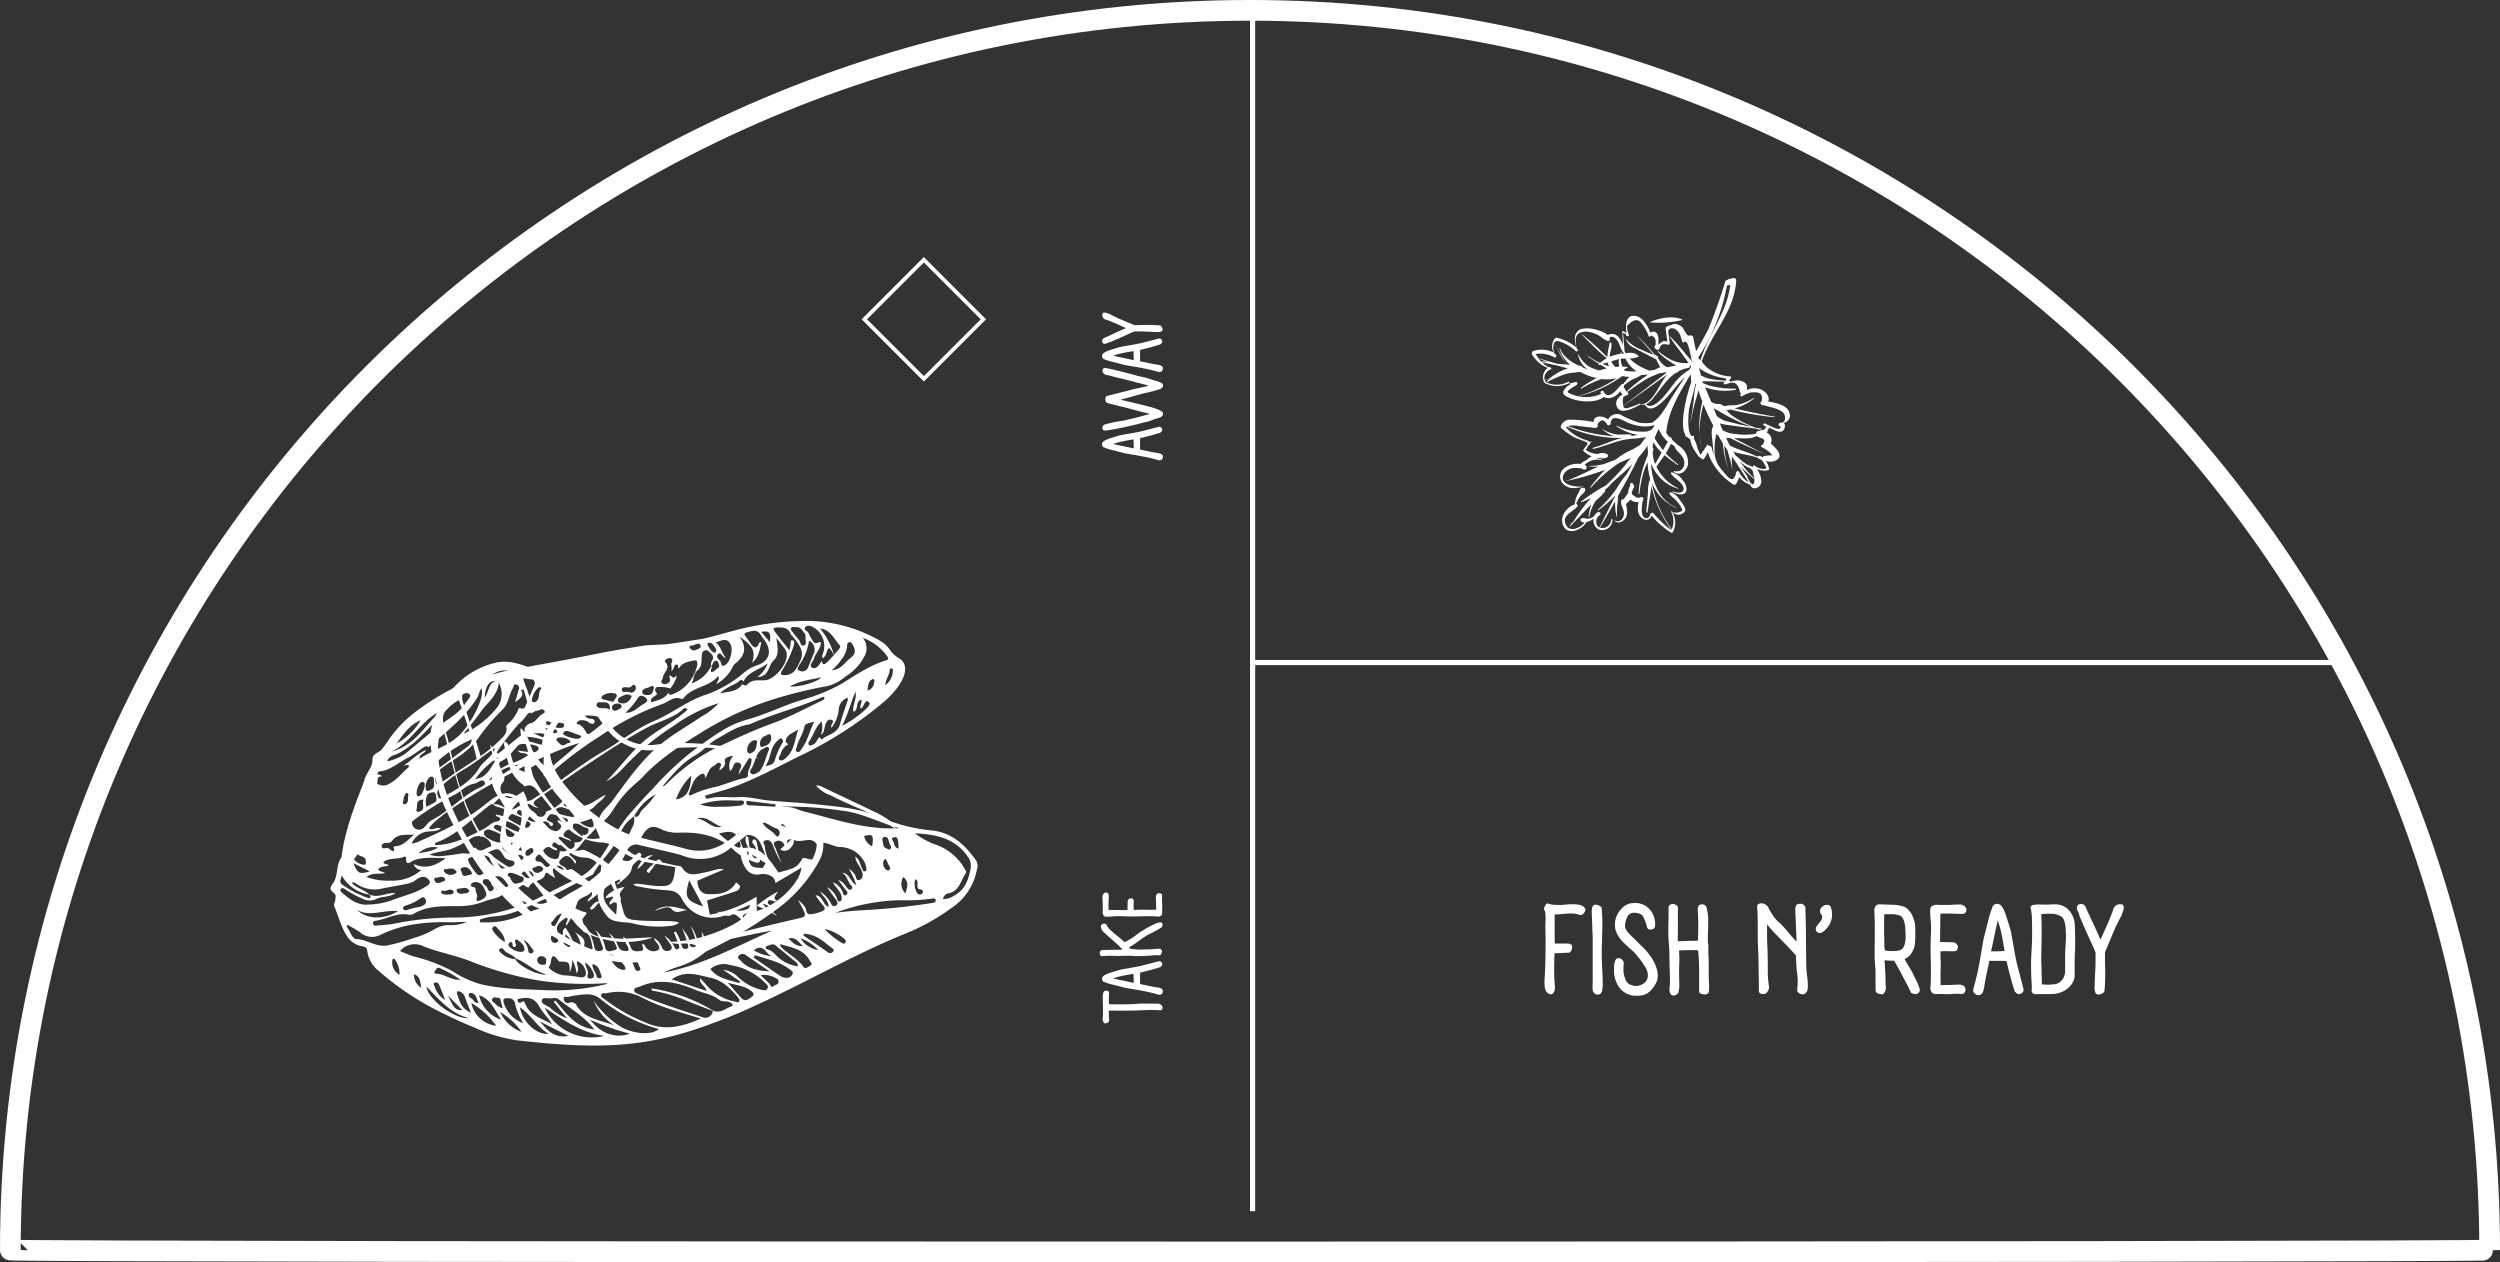 <svg xmlns="http://www.w3.org/2000/svg" width="483" height="243.875" viewBox="0 0 483 243.875">
  <rect x="0" y="0" width="483" height="243.875" fill="#333333" stroke="none"/>
  <g id="Group_143" data-name="Group 143" transform="translate(20010 -6987)">
    <g id="Layer_1-2" transform="translate(-20010 6987)">
      <path id="Path_9740" data-name="Path 9740" d="M481,241.5C481,109.23,373.77,2,241.5,2S2,109.23,2,241.5C2,242,481,242,481,241.5Z" fill="none" stroke="#fff" stroke-miterlimit="10" stroke-width="4"/>
      <path id="Path_9742" data-name="Path 9742" d="M85.87,155.84c.23.48.43.9.61,1.29.36.77.65,1.37.96,1.96.24.45.51.89.78,1.32s.53.86.77,1.3c4.98,9.2,11.52,15.88,19.98,20.39,4.32,2.31,9.07,4.37,14.56,3.77,1.22-.13,2.46-.19,3.66-.24s2.44-.11,3.64-.24a15.081,15.081,0,0,0,4.31-.99,79.281,79.281,0,0,0,14.39-8.33,28.365,28.365,0,0,0,8.66-9.61,6.685,6.685,0,0,0,.54-5.45,7.483,7.483,0,0,0-4.13-4.42,7.138,7.138,0,0,0-7.96,1.12c-1.69,1.34-3.24,2.59-4.73,3.82-3.13,2.59-6.13,3.37-9.43,2.46-1.74-.48-3.53-.9-5.26-1.31-1.43-.34-2.9-.68-4.35-1.06a15.662,15.662,0,0,1-3.37-1.33,32.55,32.55,0,0,1-10.69-9.02c-3.06-4.05-3.41-7.66-1.12-11.37,1.07-1.73,1.16-3.65.28-6.06a7.266,7.266,0,0,0-4.34-4.29c-2.7-1.18-5.36-2.18-8.14-1.45-5.19,1.35-9.05,4.89-11.48,10.54a9.911,9.911,0,0,0-.88,4.53c.38,4.11,1,8.82,2.74,12.65Zm35,6.81,2.55.59q2.85.66,5.68,1.33l.42.1c.76.18,1.55.36,2.31.62a9.244,9.244,0,0,0,9.48-1.59c.59-.48,1.19-.95,1.78-1.42.99-.79,1.99-1.58,2.96-2.38s1.96-1.62,3.5-.62c.73.47,1.46.03,2.24-.43l.25-.15a3.807,3.807,0,0,1,3.55-.35,3.738,3.738,0,0,1,2.02,2.83,6.485,6.485,0,0,1-.61,4.72l-.12.2-1.72-.39c-1.23,1.9-1.38,1.94-4.52,2.8l-.21.06-.13-.17c-.16-.22-.31-.44-.47-.66-1.17-1.67-2.39-3.39-4.53-3.91a4.59,4.59,0,0,0-1.57,0l-.6.06a5.534,5.534,0,0,0,.91,3.81,2.527,2.527,0,0,0,2.73,1.22,3.219,3.219,0,0,1,2.51.53,1.877,1.877,0,0,1,.53,1.15l5.06-2.98-.17.72c-.67,2.74-4.83,6.62-8.1,7.54l-.39.11-.04-2.76a25.453,25.453,0,0,1-8.73,3.43l-.3.06-.54-2.75.26-.08c.54-.17,1.07-.34,1.58-.5,1.42-.44,2.77-.86,4.07-1.35a1.182,1.182,0,0,0,.47-.8c-.05-.19-.32-.4-.6-.62-.06-.04-.11-.09-.17-.13-1.36,2.3-3.57,2.28-5.37,2.26-1.22-.01-1.97-.85-2.11-2.36l-.02-.23,5.14-2.19-.09-.02a2.045,2.045,0,0,0-.75-.08c-.49.09-.98.22-1.46.35s-.99.26-1.5.36a5.788,5.788,0,0,0-.57.12c-1.3.28-2.77.59-3.79-1.21-.07-.12-.59-.2-.87-.24-.19-.03-.38-.06-.55-.1q-1.065-.255-2.13-.48c-1.57-.35-3.19-.71-4.76-1.18a6.954,6.954,0,0,1-1.95-1.09c-.27-.19-.53-.38-.8-.55l-.23-.14.46-1.03Zm27.04,4.11-.53.92h-.19c-2.14-.08-2.27-.19-2.76-2.52l-.16-.73Zm-12.06,8.37-.76-.28c-2.38-.87-2.78-1.63-2.14-4.04l.2-.77Zm-28.28-21.58c1.09,1.22,2.09,2.48,3.15,3.8.41.52.83,1.04,1.26,1.57l2.34-.77,1.6,3.77-.39.07a5.149,5.149,0,0,1-.94.09,4.188,4.188,0,0,1-2.98-1.2,43.825,43.825,0,0,1-8.41-10.49,4.952,4.952,0,0,1-.43-1.28c-.04-.19-.09-.38-.14-.56l-.07-.24.94-.54.17.17a14.7,14.7,0,0,1,2.12,3,16.092,16.092,0,0,0,1.77,2.6ZM85.16,141.36l.32-.98.27.99c.35,1.29.69,2.59,1.02,3.87,1.49,5.77,2.9,11.22,5.91,16.2a1.415,1.415,0,0,0,.38.29.292.292,0,0,0-.02-.09,2.759,2.759,0,0,0-.27-.83c-3.12-5.03-4.61-10.66-5.65-15.51-.31-1.46-.7-2.94-1.15-4.39-.84-2.73-.45-3.65,2.33-5.45l.33-.21.14.36a97.975,97.975,0,0,1,3.38,11.21.929.929,0,0,0,.63-.29c.14-.21.05-.57-.06-.93-.95-3.02-1.98-6.24-3.07-9.4a3.613,3.613,0,0,1-.03-3.07,3.256,3.256,0,0,1,2.43-1.34,5.173,5.173,0,0,0,2.98-1.34,3.861,3.861,0,0,1,4.14-.56,2.681,2.681,0,0,1,1.41,1.59c.46,1.29.84,2.58,1.27,4.08.18.6.36,1.23.56,1.89l.12.41a7.3,7.3,0,0,0,.8-.42l-2.32-6.45.54.11c.35.07.65.11.91.14a1.711,1.711,0,0,1,1.1.36,40.85,40.85,0,0,1,3.52,4.34,3.417,3.417,0,0,1,.16,2.38,3.679,3.679,0,0,1-.74,1.32c-.12.16-.24.32-.35.49-.98,1.52-1.88,3.17-1.17,5.2a2.818,2.818,0,0,1,.07,1.1c-.01.2-.03.43-.03.68v.72l-.52-.49a8.882,8.882,0,0,1-2.06-3.54,7.906,7.906,0,0,0-1.79-3.14,1.782,1.782,0,0,0,.25,1.69l.11.21c.75,1.52,1.68,3.41.34,5.48a1.471,1.471,0,0,0,0,.3c0,.11.02.24.02.36v.43l-.42-.15c-1.61-.57-1.93-1.92-2.22-3.1-.04-.17-.08-.33-.12-.5-.04-.15-.07-.31-.11-.46-.16-.71-.3-1.33-.94-1.68l-.09.12a1.4,1.4,0,0,0-.16.23c.1.37.19.8.28,1.24.54,2.62,1.05,5.09,3.4,6.74a1.161,1.161,0,0,1,.32.38l.08-.06.02.06c1.25-.67,2.07.37,2.57,1.01l.81,1.03c1.14,1.45,2.29,2.9,3.41,4.36a10.39,10.39,0,0,0,8.15,4.42,5.3,5.3,0,0,1,2.89,1.14,14.435,14.435,0,0,0,7.02,2.9c.91.14,1.82.3,2.73.46l1.49.26-.04.3c-.38,3.08-.76,3.45-3.38,3.35-.76-.03-1.53-.14-2.27-.24-.42-.06-.85-.12-1.27-.17a2.706,2.706,0,0,0-1.15.07,1.411,1.411,0,0,0,.51.35l.79.14a35.5,35.5,0,0,0,4.91.65c1.52.06,2.55.39,3.28,1.88a6.612,6.612,0,0,0,7.82,3.13,31.23,31.23,0,0,0,3.03-1.24c.5-.23,1.03-.46,1.58-.69l.64-.27-.23.66c-.57,1.64-1.67,2.59-4.52,3.9a31.112,31.112,0,0,1-5.77,2,30.009,30.009,0,0,1-4.04.57c-.36.03-.73.07-1.11.11a5.528,5.528,0,0,0,2.46.28,6.159,6.159,0,0,1,2.54.27l.61.24-.57.32c-1.82,1.02-7.59,1.64-12.1,1.64a23.815,23.815,0,0,1-4.68-.35c-5.37-1.21-13.61-6.09-16.03-9.49l-.67-.94,1.05.48c.34.15.65.3.95.44.64.3,1.2.56,1.77.78.14.06.3.13.45.19a2.313,2.313,0,0,0,1.27.34c2.43-.6,3.94.95,4.87,2.18a7.943,7.943,0,0,0,4.22,2.66,16.689,16.689,0,0,0,10.7.08,1.26,1.26,0,0,0-.27-.04c-.83.02-1.65.07-2.48.11-1.1.06-2.23.12-3.35.13a18.268,18.268,0,0,1-2.67-.23c-.29-.04-.58-.08-.87-.11a4.089,4.089,0,0,1-3.94-3.26l-.03-.14.87-1.16a.4.4,0,0,0-.03-.04,1.275,1.275,0,0,0-.12-.15,1.245,1.245,0,0,0-.32-.08,2.341,2.341,0,0,1-.38-.09,23.738,23.738,0,0,1-5.34-3.02c-.52-.36-1.03-.71-1.55-1.04a15.627,15.627,0,0,1-4.01-4.58c-.34-.51-.68-1.01-1.03-1.5-.91-1.26-.61-1.61.84-3.32l.22-.26.27.21.6.63c.43.45.86.89,1.28,1.35,2.32,2.52,4.88,5.1,8.47,6.4l.08.03c1.16.42,1.24.45,1.7-.46l-.69-.52c-.75-.58-1.5-1.15-2.26-1.69-.6-.43-.77-.42-.8-.42-1.68.63-2.65-.41-3.5-1.32l-.09-.09c-1.39-1.48-2.87-3.1-4.77-5.25-.95-1.07-.35-2.2.17-3.19l.19-.35.82.72c.34.3.65.57.95.85l1.65,1.53c1.21,1.14,2.47,2.32,3.77,3.39a5.236,5.236,0,0,0,3.67,1.5,3.452,3.452,0,0,1,1.98.85,8.9,8.9,0,0,0,.87.54l.19.1-.03.21c-.06.47-.1.93-.15,1.38a22.74,22.74,0,0,1-.4,2.8c-.58,2.41.69,4.22,1.94,5.73a3.307,3.307,0,0,0,1.77.71l.24.05a7.585,7.585,0,0,0,1.2.14,7.315,7.315,0,0,1,1.53.21,19.866,19.866,0,0,0,7.67.42,2.7,2.7,0,0,0,.88-.34c.09-.04.17-.09.26-.13l-.02-.2c-.1-.02-.2-.03-.31-.05a7.548,7.548,0,0,0-1.14-.14q-1.155-.03-2.31-.03c-1.41,0-2.86-.02-4.28-.15-2.15-.2-2.29-.52-2.79-2.38l-.07-.27c-.59-2.21-1.31-4.42-2-6.57l-.45-1.41c-.3-.59-4.58-3.07-5.21-2.99a3.014,3.014,0,0,1-3.3-.9c-1.33-1.29-2.63-2.66-3.88-3.98-.41-.43-.81-.86-1.22-1.29-.15-.16-.29-.35-.43-.53a2.26,2.26,0,0,0-.67-.7,2.172,2.172,0,0,1-1.16-1.96l-.02-.11a5.2,5.2,0,0,0-.56-1.48c-.05-.09-.09-.19-.14-.28h0l-.04-.06-.2.13c-.38.26-.77.51-1.15.77a1.831,1.831,0,0,1-2.48-.17,1.687,1.687,0,0,1-.11-2.44,1.325,1.325,0,0,0,.27-1.01c-.68-1.73-1.41-3.44-2.19-5.25l-.47-1.11a3.146,3.146,0,0,0,.22,1.35,7.227,7.227,0,0,1,.21.8,6.514,6.514,0,0,0,.23.86,2.427,2.427,0,0,1,.15,1.77c-1.24,2.36-.16,4.03.99,5.81.3.46.61.94.87,1.42l.05.09-.02.1c-.08.56-.17,1.13-.26,1.69-.21,1.32-.42,2.68-.57,4.02a2.977,2.977,0,0,0,1.41,2.93,12.382,12.382,0,0,1,2.41,2.59l.66.84c1.17,1.43,2.31,2.91,3.42,4.35l.34.44a5.277,5.277,0,0,1,.45.73c.07.13.14.26.22.4l.18.3-.32.14a2.3,2.3,0,0,1-2.66-.6c-.09-.07-.17-.15-.26-.21a31.527,31.527,0,0,1-6.71-7.36c-.08-.12-.16-.25-.24-.38-.32-.54-.61-1.01-1.29-1.09a8.239,8.239,0,0,0,2.15,3.7,16.036,16.036,0,0,1,1.88,2.6l.87,1.61-1.35-1.24c-7.83-7.15-15.22-22.45-12.68-30.1Zm13.93,21.51-.25.34-.25-.35c-1.56-2.15-1.04-5.23,1.29-7.69l.32-.34.19.43c.86,1.94.25,5.49-1.29,7.6Zm18.23,7.67.25-.47.29.44a7.965,7.965,0,0,1,1.23,5.56l-.06.64-.46-.44c-2.18-2.07-2.47-3.41-1.25-5.73Z" fill="#fff"/>
      <path id="Path_9743" data-name="Path 9743" d="M114.47,136.84c.84,1.32,1.7,2.68,2.67,3.92a10.449,10.449,0,0,0,10.01,4.08,55.581,55.581,0,0,1,6.83-.45,34.127,34.127,0,0,1,12.52,2.18,12.067,12.067,0,0,0-5.79-2.19,47.185,47.185,0,0,0-14.01-.52,9.181,9.181,0,0,1-8.59-3.51,44.28,44.28,0,0,1-2.84-3.88c-.24-.36-.48-.71-.72-1.07-.66-.97-1.31-1.94-1.96-2.92-.71-1.06-1.41-2.13-2.14-3.18-.62-.89-1.18-1.2-1.84-.99.42.6.83,1.18,1.24,1.76,1.06,1.5,2.09,2.95,3.09,4.42.53.77,1.03,1.57,1.53,2.36Z" fill="#fff"/>
      <path id="Path_9744" data-name="Path 9744" d="M160.33,153.59c.27.13.57.28.92.46,1.18.59,2.41,1.14,3.59,1.67a39.589,39.589,0,0,1,8.33,4.56l.03-.02c-.11-.14-.21-.29-.32-.44a6.232,6.232,0,0,0-1.21-1.41,15.579,15.579,0,0,0-2.87-1.64l-.15-.07c-1.93-.94-3.86-1.85-5.8-2.77-1.27-.6-2.53-1.2-3.79-1.8a2.266,2.266,0,0,0-1.44-.36,7.014,7.014,0,0,0,2.69,1.84Z" fill="#fff"/>
      <path id="Path_9745" data-name="Path 9745" d="M153.16,161.92l-2.42,2.18a1.454,1.454,0,0,0,2.04-.34C153.61,162.87,153.4,162.26,153.16,161.92Z" fill="#fff"/>
      <path id="Path_9747" data-name="Path 9747" d="M319.44,90.22c1.09-1.9,2.18-3.81,3.35-5.86.11.31.31.57.25.75-.65,2.06-2.08,3.61-3.23,5.35C319.69,90.38,319.56,90.3,319.44,90.22Z" fill="#fff"/>
      <path id="Path_9748" data-name="Path 9748" d="M308.68,70.58a7.124,7.124,0,0,1,4.75-2.24c1.03-.09,2.19-.58,3.23.52-1.37.69-2.76.21-4.01.55-1.23.34-2.44.72-3.98,1.17Z" fill="#fff"/>
      <path id="Path_9749" data-name="Path 9749" d="M314.52,70.95c-.75.73-4.4,1.65-7.1,1.78.03-.76.68-.82,1.14-1C310.43,70.99,313.5,70.6,314.52,70.95Z" fill="#fff"/>
      <path id="Path_9750" data-name="Path 9750" d="M318.69,62.27c2.36-1.08,5.1-1.23,6.42-.46a19.966,19.966,0,0,1-6.42.46Z" fill="#fff"/>
      <rect id="Rectangle_47" data-name="Rectangle 47" width="16.26" height="16.26" transform="translate(178.488 50.189) rotate(45)" fill="none" stroke="#fff" stroke-miterlimit="10" stroke-width="0.74"/>
      <line id="Line_28" data-name="Line 28" y2="232" transform="translate(242 2)" fill="none" stroke="#fff" stroke-miterlimit="10" stroke-width="1"/>
      <line id="Line_29" data-name="Line 29" x2="211" transform="translate(242 128)" fill="none" stroke="#fff" stroke-miterlimit="10" stroke-width="1"/>
      <path id="Path_10001" data-name="Path 10001" d="M-50.016-17.3q2.04,0,2.328,1.032l-.048.24a1.485,1.485,0,0,1-.348.552.789.789,0,0,1-.588.264,6.111,6.111,0,0,0-1.776-.312,15.577,15.577,0,0,0-1.608.1q-.912.1-1.464.1l-.12-.024v4.56q0,.648.024,1.08h2.544a1.094,1.094,0,0,1,.54.156.487.487,0,0,1,.276.444,1.864,1.864,0,0,1-.12.624,1.084,1.084,0,0,1-.384.528l-1.392.072q-.24.024-.792.024-.24,0-.72.048-.072,1.44-.072,2.976,0,1.9.144,3.432v.24a1.868,1.868,0,0,1-.108.7A1.6,1.6,0,0,1-54.192.1a1.145,1.145,0,0,1-.984-.42,1.915,1.915,0,0,1-.372-.936,11.963,11.963,0,0,1-.06-1.332q.216-2.88.216-7.728l-.024-1.464q-.024-.456-.024-1.536l.024-.648q.024-.264.024-.792a7.216,7.216,0,0,0-.048-.792,1.351,1.351,0,0,0-.168-.6,3.08,3.08,0,0,1-.1-.312,1.038,1.038,0,0,1,.24-.528l.048-.1a.444.444,0,0,1,.432-.36l.1.024a3.538,3.538,0,0,0,.972.216q.54.048,1.332.048.288,0,.816-.048A15.026,15.026,0,0,1-50.016-17.3Zm5.448.672a38.173,38.173,0,0,1,.144,3.84q0,.408-.048,1.32v.888q-.072,1.368-.072,2.808,0,1.248.072,2.448l.024.816q.048.48.1,2.28v.36a4.875,4.875,0,0,1-.18,1.452.83.83,0,0,1-.9.564.82.82,0,0,1-.612-.3,1.453,1.453,0,0,1-.276-1l.024-1.872V-10.7q0-.576-.024-.888-.048-.672-.048-1.1t-.12-3.1a2.819,2.819,0,0,1,.156-1.02.616.616,0,0,1,.636-.4,1.431,1.431,0,0,1,.516.12,1.742,1.742,0,0,1,.516.312ZM-34.56-6.312v-.024a5.967,5.967,0,0,1,.84,2.784v.168A3.2,3.2,0,0,1-34.1-2,5.185,5.185,0,0,1-35.136-.588,3.13,3.13,0,0,1-36.48.24,4.848,4.848,0,0,1-37.7.384,4.136,4.136,0,0,1-40.968-.972a5.664,5.664,0,0,1-1.2-3.876v-.336a3.407,3.407,0,0,1,.2-1.116.735.735,0,0,1,.708-.588.951.951,0,0,1,.648.288.939.939,0,0,1,.312.72v.1l-.024.36a1.348,1.348,0,0,0-.024.264v.6a4.789,4.789,0,0,0,.336,1.632A1.788,1.788,0,0,0-39.144-1.8a2.115,2.115,0,0,1,.288.084l.24.084a1.164,1.164,0,0,0,.528.12,2.8,2.8,0,0,0,1.728-.54,1.844,1.844,0,0,0,.72-1.572,3,3,0,0,0-.492-1.536,20.039,20.039,0,0,0-1.332-1.9l-.528-.624a4.291,4.291,0,0,0-.612-.636q-.42-.372-.54-.468-.912-.816-1.464-1.392a5.891,5.891,0,0,1-.972-1.392,3.875,3.875,0,0,1-.42-1.8,4.263,4.263,0,0,1,.456-1.908,4.517,4.517,0,0,1,1.212-1.536,3.13,3.13,0,0,1,1.668-.708h.36l.144-.024a3.81,3.81,0,0,1,2.1.576,3.732,3.732,0,0,1,1.368,1.536,4.6,4.6,0,0,1,.468,2.04v.12q0,.864-.96.864a.62.62,0,0,1-.432-.132.88.88,0,0,1-.216-.468,5.33,5.33,0,0,0-.4-1.224q-.276-.6-.324-.72l.024.024a1.446,1.446,0,0,0-.7-.54,2.656,2.656,0,0,0-.984-.18,1.418,1.418,0,0,0-1.356.72,4.167,4.167,0,0,0-.468,1.728,1.859,1.859,0,0,0,.42,1.164,10.551,10.551,0,0,0,1.212,1.26l1.3,1.3a14.347,14.347,0,0,1,2.328,2.712Zm10.2-10.56a9.133,9.133,0,0,1,.384,2.856q0,1.032-.024,1.584-.048,1.2-.048,1.968v.192a2.847,2.847,0,0,0,.1.816V-8.4q0,.6.024.96.048,1.056.048,2.184v1.224q0,1.08.048,1.9v.144l.024.408v.216a7.543,7.543,0,0,1-.036.876.711.711,0,0,1-.216.444.889.889,0,0,1-.612.168,1.87,1.87,0,0,1-.7-.144.483.483,0,0,1-.36-.456V-4.752q0-1.56-.192-3.624a6.247,6.247,0,0,0-.864-.072h-.72l-.72.024h-.48a5.505,5.505,0,0,0-.672.048h.024a1.139,1.139,0,0,1-.264.024,19.091,19.091,0,0,1,.072,1.968l-.024.528q-.024.384-.024,1.728,0,1.416.048,2.4a4.326,4.326,0,0,1-.072.84q-.024.168-.06.336t-.06.336a.915.915,0,0,1-.432.4,1.212,1.212,0,0,1-.5.156A.649.649,0,0,1-31.26,0a1.751,1.751,0,0,1-.2-.912,2.566,2.566,0,0,1,.048-.5,5.823,5.823,0,0,0,.048-.72q0-1.056-.048-2.448-.048-1.056-.048-1.824v-.5q0-1.368-.12-2.736-.1-1.488-.1-2.376,0-1.632.048-2.088v-2.64a.508.508,0,0,1,.312-.456,1.2,1.2,0,0,1,.552-.168,1.231,1.231,0,0,1,.576.216.607.607,0,0,1,.36.5v3.48q0,1.7-.024,2.592v.408q.96,0,1.488-.024,1.248-.048,1.824-.048.144,0,.264-.012a1.452,1.452,0,0,1,.312.012q.072-1.1.072-2.928v-.336q0-1.128-.1-2.568v-.192a1.311,1.311,0,0,1,.18-.744.835.835,0,0,1,.732-.264.827.827,0,0,1,.6.264ZM-5.088-11.64q0,1.992.048,5.256a20.773,20.773,0,0,0,.192,3.12,10.934,10.934,0,0,1,.12,1.536q0,.5-.024.768A1.3,1.3,0,0,1-5.5.1h-.192a1.2,1.2,0,0,1-1.08-.624l.024-.624a11.727,11.727,0,0,0,.072-1.3q0-.288-.024-.576t-.048-.456l-.024-.36-.024-.1-.024-.144v-.1a28.972,28.972,0,0,1-.192-3.048.357.357,0,0,0-.1-.264q-.864-.984-2.472-2.64l-.144-.144q-1.752-1.752-2.88-3.12v1.608q0,.792.048,2.376.1,1.9.1,4.872a17.247,17.247,0,0,0,.192,2.856,1.939,1.939,0,0,1,.024.384,1.45,1.45,0,0,1-.12.66,2.27,2.27,0,0,1-.408.516.939.939,0,0,1-.624.168,1.047,1.047,0,0,1-.552-.12.629.629,0,0,1-.24-.48q0-2.064-.024-2.856l-.024-.96v-.84q0-1.728-.12-3.96-.048-.864-.048-3.024v-.864q0-2.256-.12-3.816a.574.574,0,0,1,.1-.3.451.451,0,0,1,.24-.2,1.009,1.009,0,0,1,.456-.1,1.641,1.641,0,0,1,1.32.7,8.275,8.275,0,0,0,.828,1.464,7.983,7.983,0,0,0,1.02,1.3,9.512,9.512,0,0,1,1.056.984,6.361,6.361,0,0,0,.5.552l.528.648q1.416,1.632,1.56,1.776,0-.936-.1-2.808l-.144-3.552a3.674,3.674,0,0,1,.144-.6A.509.509,0,0,1-6.72-17.3a1.672,1.672,0,0,1,.648-.1H-5.9q.672.312.7.768Q-5.112-13.728-5.088-11.64Zm2.736-4.32a1.066,1.066,0,0,1,.3-.768,1.611,1.611,0,0,1,.828-.432h.1l.192-.024a.716.716,0,0,1,.684.564,3.76,3.76,0,0,1,.2,1.284A4.043,4.043,0,0,1-.5-13.464,5.2,5.2,0,0,1-1.416-12.3a1.609,1.609,0,0,1-1.056.564.814.814,0,0,1-.5-.228.738.738,0,0,1-.216-.564A.666.666,0,0,1-3-13.056l.024-.072a9.926,9.926,0,0,0,.84-1.092,1.77,1.77,0,0,0,.192-.9.021.021,0,0,1-.024-.024A.96.96,0,0,1-2.352-15.96Zm17.232-.024a2.513,2.513,0,0,1,.492.684,8.786,8.786,0,0,1,.372.924l.024.1.144.408a8.487,8.487,0,0,1,.12,1.632v1.128a9.787,9.787,0,0,1-.048,1.056v.1a3.849,3.849,0,0,1-.576,1.9,2.774,2.774,0,0,1-1.44,1.32q.144.312.744,1.344l.1.168v-.024l.648,1.08.264.6q.072.168.42.828a11.054,11.054,0,0,1,.636,1.476,1.964,1.964,0,0,1,.12.48.76.76,0,0,1-.264.624.955.955,0,0,1-.624.216,1.547,1.547,0,0,1-.792-.264Q14.688-1.368,13.224-4.1l-1.248-2.28q-.744,0-1.872-.1l.168,3.1q0,1.032.072,2.04v.216A1.382,1.382,0,0,1,9.744.1a2.547,2.547,0,0,1-.876-.144.723.723,0,0,1-.492-.5q-.024-.84-.024-3.312,0-.768-.072-1.56-.1-1.152-.1-1.944V-9.144l.024-.96v-2.688q0-1.2-.024-1.8l-.072-1.68q.192-1.008.96-1.008.528,0,1.584.048h.168l1.344.048a7.623,7.623,0,0,1,1.056.192,3.366,3.366,0,0,1,.936.312A2.208,2.208,0,0,1,14.88-15.984ZM13.9-13.968a3.918,3.918,0,0,0-.4-.8,1.11,1.11,0,0,0-.528-.384,4.412,4.412,0,0,0-1.044-.2q-.24-.024-.816-.024h-.84a1.01,1.01,0,0,0-.24.024v.072l-.024.912v1.944q0,.936.024,1.392l.024,1.32v.576l.048.5a.79.79,0,0,1,.048.24.352.352,0,0,1,.132.024.352.352,0,0,0,.132.024,2.821,2.821,0,0,0,.672.1h.576a7.015,7.015,0,0,0,1.224-.12,1.35,1.35,0,0,0,1-.924,4.759,4.759,0,0,0,.276-1.644q0-.744-.048-1.536a5.414,5.414,0,0,0-.144-1.1ZM24.72-17.256a1.357,1.357,0,0,1,1.2.864q0,.96-.864.96-.552,0-1.56-.048-.456-.024-1.32-.024h-.6q-.384,0-.7.024l-.024,2.76q-.024.984-.024,2.712.672,0,.936.024L22.8-9.96h.456a1.012,1.012,0,0,1,1.008.888.906.906,0,0,1-.2.66.906.906,0,0,1-.66.2h-.7q-.288-.024-.792-.024L20.9-8.208v.792l.024.792q.024.264.024.936v.264L20.9-3.552v.1q0,.072.012.276t.012.756v.72a7.452,7.452,0,0,0,.756.012q.444-.012.66-.012.6,0,.888-.024.72-.048,1.152-.048a1.807,1.807,0,0,1,1.008.228.989.989,0,0,1,.336.876.723.723,0,0,1-.192.468.525.525,0,0,1-.384.228L24.336,0A8.2,8.2,0,0,0,23.3.024q-.624.048-1.08.048h-.312Q21.192.024,20.28.048h-.192a1.2,1.2,0,0,1-.84-.264A1.48,1.48,0,0,1,18.96-1.3q.1-1.224.1-3.072,0-.84-.048-2.472-.024-.624-.024-1.944,0-1.1.048-2.208.048-.816.048-1.176v-.456a15.252,15.252,0,0,0-.1-1.776,13.735,13.735,0,0,1-.072-1.536v-.24a.947.947,0,0,1,.3-.732,1.874,1.874,0,0,1,1.212-.276l.432.024h1.176a14.956,14.956,0,0,0,1.608-.072ZM36.96-.84a.8.8,0,0,1-.312.672.973.973,0,0,1-.576.24.6.6,0,0,1-.5-.216L35.5-.216l-.24-.216q-.84-2.568-1.608-5.9h-.384L33-6.36H30.888q-.12,0-.24-.012a1.452,1.452,0,0,0-.312.012l-.36,1.776q-.312,1.344-.456,2.256a5.054,5.054,0,0,0-.12.672,5.193,5.193,0,0,1-.324,1.368.975.975,0,0,1-.8.552,1.2,1.2,0,0,1-.756-.288.939.939,0,0,1-.3-.744l.048-.264q.552-1.9.96-3.936t.84-4.776q.1-.576.288-1.392v.024l.384-1.512.216-.84q.24-1.008.456-1.752T30.96-16.8l-.024-.024a.825.825,0,0,1,.348-.4,1.05,1.05,0,0,1,.564-.156,1.056,1.056,0,0,1,.432.1,1,1,0,0,1,.36.264,4.177,4.177,0,0,1,.636,1.116q.276.684.564,1.644l.1.336v-.024l.264.816h-.024a8.38,8.38,0,0,1,.36,1.3q.144.72.264,1.44l.12.648q.456,2.736.768,4.008ZM31.68-8.208q.816,0,1.608-.072-.336-2.064-.624-3.42a15.72,15.72,0,0,0-.72-2.46l-.144.72q-.384,1.68-.792,3.744-.12.552-.168.744l-.168.744Zm15.168-5.04q.072,1.656.072,2.688V-9.5q0,.552-.048,1.608-.048,1.008-.048,1.44V-3.7a2.99,2.99,0,0,1-.336,1.44A4.2,4.2,0,0,1,44.832-.588a5.253,5.253,0,0,1-2.664.636q-1.776,0-2.472.024h-.288a.991.991,0,0,1-.7-.2A.8.8,0,0,1,38.5-.744l.048-.192-.024.024a1.59,1.59,0,0,0,.024-.336q0-.168-.048-1.032-.1-1.536-.1-3.312,0-1.032.072-2.28L38.5-8.4q.1-1.776.1-2.88v-1.008q0-1.68-.048-2.616a9.377,9.377,0,0,0-.24-1.728.505.505,0,0,1,.456-.516,6.4,6.4,0,0,1,1.368-.108l.456.024H41.64l.48-.024q.216-.024.816-.024a3.588,3.588,0,0,1,2.8,1.152A4.416,4.416,0,0,1,46.848-13.248ZM45.072-9.48q.072-.768.072-1.536,0-3.24-.768-3.816a3.865,3.865,0,0,0-1.728-.624h-.432l-.12-.024a15.636,15.636,0,0,0-1.728.1q.072,1.464.072,3.048v1.176q0,1.1-.048,2.64l-.024,2.064a3.554,3.554,0,0,0,.024.5l.1,4.152q.36,0,1.056.048.312,0,1.512-.1h-.024a2.187,2.187,0,0,0,1.416-.9,2.671,2.671,0,0,0,.528-1.6V-7.3L45-7.752v-.264q0-.312.048-.936ZM52.464-.288a1.442,1.442,0,0,1-.492.312,1.431,1.431,0,0,1-.516.12A.617.617,0,0,1,50.82-.24,2.882,2.882,0,0,1,50.664-1.3q.1-2.64.168-3.72l.024-.456v-2.52q-.552-1.344-1.344-3l-.48-1.08q-.864-1.968-1.3-3.024.072,0-.192-.624a2.7,2.7,0,0,1-.288-.816.839.839,0,0,1,.2-.6.988.988,0,0,1,.732-.216.678.678,0,0,1,.408.168l-.072-.024a1.009,1.009,0,0,1,.336.24q.24.576.816,1.824l.528,1.128q.888,1.872,1.608,3.552,1.224-2.664,1.716-3.84t.756-2.016A1.323,1.323,0,0,1,54.732-17a1.2,1.2,0,0,1,.8-.3q.528,0,.648.156a.966.966,0,0,1,.12.564v.1a6.408,6.408,0,0,1-.816,2.064q-.048.12-.384.792-.432.864-.6,1.272L53.64-10.3l-.96,2.3v1.44q.048,1.536.048,2.28A36.773,36.773,0,0,1,52.584-.5Z" transform="translate(354 192)" fill="#fff"/>
      <path id="Path_9999" data-name="Path 9999" d="M-6.88-10.8a.882.882,0,0,1-.088.344.355.355,0,0,1-.248.232q-.608-.032-.9-.032l-.432-.016q-.112,0-.456.008a4.959,4.959,0,0,1-.52-.008q-.016.5-.016,1.376v.368q0,1.392.024,2.336t.12,1.9v3.3a1.1,1.1,0,0,1-.5,1.04h-.048a.476.476,0,0,1-.24.064.532.532,0,0,1-.352-.12A.525.525,0,0,1-10.7-.352,13.708,13.708,0,0,0-10.64-1.84l.016-.224V-2.5l-.016-.192v-.384q-.112-1.9-.112-3.456-.016-.416-.016-1.536,0-.784.016-1.136v-1.1a1.378,1.378,0,0,0-.224.016h.016a2.078,2.078,0,0,1-.336.032,4.332,4.332,0,0,1-.5-.016,1.959,1.959,0,0,0-.3.032h.016a1.626,1.626,0,0,1-.256.016h-.272q-.528,0-.624-.768A.156.156,0,0,1-13.2-11.1a1.048,1.048,0,0,1,.8-.368h.08l.032.016h.1a5.921,5.921,0,0,0,.928.048q.768,0,1.168-.016h.56l.576-.016q.56,0,.864-.016a2.759,2.759,0,0,1,.744.1.551.551,0,0,1,.424.368ZM-1.2-.56a.533.533,0,0,1-.208.448.649.649,0,0,1-.384.16A.4.4,0,0,1-2.128-.1l-.048-.048-.16-.144Q-2.9-2-3.408-4.224h-.256L-3.84-4.24H-5.248q-.08,0-.16-.008a.968.968,0,0,0-.208.008l-.24,1.184q-.208.9-.3,1.5a3.369,3.369,0,0,0-.08.448,3.462,3.462,0,0,1-.216.912.65.65,0,0,1-.536.368.8.8,0,0,1-.5-.192.626.626,0,0,1-.2-.5l.032-.176q.368-1.264.64-2.624t.56-3.184q.064-.384.192-.928v.016l.256-1.008.144-.56q.16-.672.3-1.168T-5.2-11.2l-.016-.016a.55.55,0,0,1,.232-.264.7.7,0,0,1,.376-.1.7.7,0,0,1,.288.064.668.668,0,0,1,.24.176,2.785,2.785,0,0,1,.424.744q.184.456.376,1.1l.064.224V-9.3l.176.544h-.016a5.586,5.586,0,0,1,.24.864q.1.48.176.96l.08.432q.3,1.824.512,2.672ZM-4.72-5.472q.544,0,1.072-.048Q-3.872-6.9-4.064-7.8a10.48,10.48,0,0,0-.48-1.64l-.1.48q-.256,1.12-.528,2.5-.08.368-.112.5l-.112.5ZM6.032-11.024a.338.338,0,0,1-.056.16.392.392,0,0,1-.1.128,3.175,3.175,0,0,0-1.056.776Q4.272-9.392,3.568-8.5l-.224.272q-.576.7-.864,1.008A10.1,10.1,0,0,0,3.776-5.1a15.485,15.485,0,0,1,1.152,1.7A19.425,19.425,0,0,1,5.912-1.56,3.534,3.534,0,0,1,6.3-.352q0,.3-.112.376A.882.882,0,0,1,5.76.1a.594.594,0,0,1-.384-.144L5.3-.128A21.7,21.7,0,0,1,4-2.528a9.108,9.108,0,0,0-.5-.824q-.3-.456-.416-.616Q3.056-4,2.832-4.32a18.9,18.9,0,0,1-1.36-2.048l-.24.224-.064.064q-.016.272-.032.472T1.1-5.264q-.064.64-.064.848v.3q0,.256.032.8.032.64.032,1.3l.032.416A8.781,8.781,0,0,1,1.2-.512.458.458,0,0,1,1.08-.2.7.7,0,0,1,.752,0,1.546,1.546,0,0,1,.288-.112.684.684,0,0,1-.064-.4q.016-.3.016-.784A5.823,5.823,0,0,0-.1-1.9Q-.224-3.232-.224-5.04l.032-.56q.016-.128.032-.272a2.469,2.469,0,0,0,.016-.272L-.176-8l-.016-.16v-.176l.016-.72q.016-.256.016-.784A15.247,15.247,0,0,0-.24-11.6a.363.363,0,0,1,.208-.3.726.726,0,0,1,.368-.128.548.548,0,0,1,.608.464L.992-9.9l.016.528v.48q0,.8.032,1.28Q1.952-8.48,2.992-9.68l.768-.88.608-.672a1.608,1.608,0,0,1,1.216-.576.669.669,0,0,1,.344.224.642.642,0,0,1,.1.384Zm5.232-.48a.9.9,0,0,1,.8.576q0,.64-.576.64-.368,0-1.04-.032-.3-.016-.88-.016h-.4q-.256,0-.464.016L8.688-8.48q-.016.656-.016,1.808.448,0,.624.016l.688.016h.3a.675.675,0,0,1,.672.592.6.6,0,0,1-.136.44.6.6,0,0,1-.44.136H9.92q-.192-.016-.528-.016l-.672.016v.528l.016.528q.016.176.016.624v.176L8.72-2.368V-2.3q0,.048.008.184t.008.5v.48a4.968,4.968,0,0,0,.5.008q.3-.008.44-.008.4,0,.592-.016.48-.032.768-.032a1.2,1.2,0,0,1,.672.152.659.659,0,0,1,.224.584.482.482,0,0,1-.128.312.35.35,0,0,1-.256.152L11.008,0a5.466,5.466,0,0,0-.688.016Q9.9.048,9.6.048H9.392Q8.912.016,8.3.032H8.176a.8.8,0,0,1-.56-.176.987.987,0,0,1-.192-.72q.064-.816.064-2.048,0-.56-.032-1.648-.016-.416-.016-1.3,0-.736.032-1.472.032-.544.032-.784v-.3A10.168,10.168,0,0,0,7.44-9.6a9.157,9.157,0,0,1-.048-1.024v-.16a.631.631,0,0,1,.2-.488,1.25,1.25,0,0,1,.808-.184l.288.016h.784a9.97,9.97,0,0,0,1.072-.048Z" transform="translate(224.5 184.5) rotate(-90)" fill="#fff"/>
      <path id="Path_10000" data-name="Path 10000" d="M-7.944-.56a.533.533,0,0,1-.208.448.649.649,0,0,1-.384.16A.4.4,0,0,1-8.872-.1L-8.92-.144l-.16-.144Q-9.64-2-10.152-4.224h-.256l-.176-.016h-1.408q-.08,0-.16-.008a.968.968,0,0,0-.208.008l-.24,1.184q-.208.9-.3,1.5a3.369,3.369,0,0,0-.08.448,3.462,3.462,0,0,1-.216.912.65.65,0,0,1-.536.368.8.8,0,0,1-.5-.192.626.626,0,0,1-.2-.5l.032-.176q.368-1.264.64-2.624t.56-3.184q.064-.384.192-.928v.016l.256-1.008.144-.56q.16-.672.3-1.168t.368-1.056l-.016-.016a.55.55,0,0,1,.232-.264.7.7,0,0,1,.376-.1.7.7,0,0,1,.288.064.668.668,0,0,1,.24.176,2.785,2.785,0,0,1,.424.744q.184.456.376,1.1l.064.224V-9.3l.176.544H-9.8a5.586,5.586,0,0,1,.24.864q.1.48.176.96l.08.432q.3,1.824.512,2.672Zm-3.52-4.912q.544,0,1.072-.048-.224-1.376-.416-2.28a10.48,10.48,0,0,0-.48-1.64l-.1.48q-.256,1.12-.528,2.5-.08.368-.112.5l-.112.5ZM3.128-11.44a.408.408,0,0,1,.288.432q0,.016-.048.208v.144Q3.16-9.648,2.936-8.768l-.176.736v-.016L2.408-6.656,2.12-5.536a13.294,13.294,0,0,0-.4,1.52,9.631,9.631,0,0,1-.272,1.128Q1.256-2.24,1.032-1.6l.016-.016Q1.016-1.5.984-1.4T.92-1.184A4.521,4.521,0,0,1,.5-.1a.6.6,0,0,1-.52.312A.61.61,0,0,1-.456-.048,1.1,1.1,0,0,1-.728-.56l.016.016a18.732,18.732,0,0,1-.672-2.464l-.16-.736q-.224-.8-.272-.96-.016-.08-.048-.184A1.413,1.413,0,0,1-1.912-5.1q-.08-.256-.336-1.12-.112-.464-.272-1.04-.032-.128-.192-.752-.224.88-.368,1.5l-.16.688-.192.784q-.32,1.376-.512,2.08a13.876,13.876,0,0,1-.6,2.008Q-4.968.192-5.4.192a.718.718,0,0,1-.672-.44,5.1,5.1,0,0,1-.384-1.1l-.08-.272a6.239,6.239,0,0,1-.384-1.04q-.1-.4-.112-.5l-.08-.32a62.622,62.622,0,0,1-1.536-7.12,2.43,2.43,0,0,1-.032-.4q0-.5.528-.5a.58.58,0,0,1,.544.272,2.448,2.448,0,0,1,.256.736l.032.192.176.7a10.312,10.312,0,0,1,.192,1.04,2.132,2.132,0,0,1,.064.352q.064.32.08.48.1.528.16.816l.064.272q.224,1.072.64,2.544H-5.96q.112.368.336,1.168a4.39,4.39,0,0,0,.144.592q.16-.512.352-1.312a2.5,2.5,0,0,1,.08-.352q.032-.16.128-.48.352-1.376.48-1.808.176-.672.24-.928l.08-.32q.128-.624.256-1.072l.112-.416.208-.9.192-.624a.449.449,0,0,1,.272-.3,1.056,1.056,0,0,1,.448-.1l.112.016h.176a.433.433,0,0,1,.32.272,4.651,4.651,0,0,1,.208.688l.016.144.064.24.3,1.168v-.016q.128.432.24,1.008.256,1.056.432,1.6l.336,1.5.112.512q.144.72.3,1.264.32-1.072.544-2.1l.24-.9V-5.5L.9-6.032l.176-.7q.208-.784.56-2.288l.32-1.184.016-.048a.3.3,0,0,1,.016-.1.3.3,0,0,0,.016-.1,1.446,1.446,0,0,1,.3-.768.735.735,0,0,1,.584-.272.882.882,0,0,1,.176.032ZM9.112-.56A.533.533,0,0,1,8.9-.112a.649.649,0,0,1-.384.16A.4.4,0,0,1,8.184-.1L8.136-.144l-.16-.144Q7.416-2,6.9-4.224H6.648L6.472-4.24H5.064q-.08,0-.16-.008A.968.968,0,0,0,4.7-4.24l-.24,1.184q-.208.9-.3,1.5a3.369,3.369,0,0,0-.08.448,3.462,3.462,0,0,1-.216.912A.65.65,0,0,1,3.32.176a.8.8,0,0,1-.5-.192.626.626,0,0,1-.2-.5l.032-.176q.368-1.264.64-2.624T3.848-6.5q.064-.384.192-.928v.016L4.3-8.416l.144-.56q.16-.672.3-1.168T5.112-11.2L5.1-11.216a.55.55,0,0,1,.232-.264.7.7,0,0,1,.376-.1.7.7,0,0,1,.288.064.668.668,0,0,1,.24.176,2.785,2.785,0,0,1,.424.744q.184.456.376,1.1L7.1-9.28V-9.3l.176.544H7.256a5.586,5.586,0,0,1,.24.864q.1.48.176.96l.08.432q.3,1.824.512,2.672ZM5.592-5.472q.544,0,1.072-.048Q6.44-6.9,6.248-7.8a10.48,10.48,0,0,0-.48-1.64l-.1.48q-.256,1.12-.528,2.5-.08.368-.112.5l-.112.5Zm5.952,5.28a.962.962,0,0,1-.328.208.954.954,0,0,1-.344.08.411.411,0,0,1-.424-.256,1.922,1.922,0,0,1-.1-.7q.064-1.76.112-2.48l.016-.3v-1.68q-.368-.9-.9-2l-.32-.72Q8.68-9.36,8.392-10.064q.048,0-.128-.416a1.8,1.8,0,0,1-.192-.544.559.559,0,0,1,.136-.4.659.659,0,0,1,.488-.144.452.452,0,0,1,.272.112l-.048-.016a.673.673,0,0,1,.224.16q.16.384.544,1.216l.352.752q.592,1.248,1.072,2.368.816-1.776,1.144-2.56t.5-1.344a.882.882,0,0,1,.3-.456.8.8,0,0,1,.536-.2q.352,0,.432.1a.644.644,0,0,1,.08.376v.064a4.272,4.272,0,0,1-.544,1.376q-.032.08-.256.528-.288.576-.4.848l-.576,1.376-.64,1.536v.96q.032,1.024.032,1.52a24.515,24.515,0,0,1-.1,2.512Z" transform="translate(224.5 74.5) rotate(-90)" fill="#fff"/>
    </g>
    <g id="Layer_1-2-2" data-name="Layer_1-2" transform="matrix(-0.799, -0.602, 0.602, -0.799, -19687.664, 7104.198)">
      <path id="Path_5819" data-name="Path 5819" d="M11.736,22.8A15.092,15.092,0,0,0,9.6,20.66,26.365,26.365,0,0,1,11.736,22.8Z" transform="translate(3.476 7.437)" fill="#fff"/>
      <path id="Path_5820" data-name="Path 5820" d="M35.246,20.017c-.163-.054-.326-.122-.476-.177l.449.245C35.26,20.112,35.287,20.044,35.246,20.017Z" transform="translate(12.546 7.142)" fill="#fff"/>
      <path id="Path_5821" data-name="Path 5821" d="M32.62,18.86a25.409,25.409,0,0,0,2.925,1.32,24.825,24.825,0,0,0-2.925-1.32Z" transform="translate(11.771 6.789)" fill="#fff"/>
      <path id="Path_5822" data-name="Path 5822" d="M8.017,11.122s.027-.027,0-.027a1.459,1.459,0,0,0-1.265.354c-.286.258-.68,1.047-.408,1.415.354.517,1.51.762,2.095.939a3.24,3.24,0,0,0,2.258.1.2.2,0,0,0-.027-.354A2.585,2.585,0,0,0,9.6,13.38a8.27,8.27,0,0,1-1.3-.218,7.248,7.248,0,0,1-1.4-.531c-.326-.163.109-.762.2-.884a1.824,1.824,0,0,1,.925-.612Z" transform="translate(2.27 3.984)" fill="#fff"/>
      <path id="Path_5823" data-name="Path 5823" d="M9.852,13.491c.082-.027.054-.177-.027-.15-.843.177-2.517.748-1.877,1.959a2.522,2.522,0,0,0,1.768,1.061,3.42,3.42,0,0,0,2.544-.054.168.168,0,0,0-.027-.3c-.925-.313-1.959-.122-2.911-.381-.667-.177-1.333-.748-.735-1.428a2.638,2.638,0,0,1,1.265-.7Z" transform="translate(2.829 4.799)" fill="#fff"/>
      <path id="Path_5824" data-name="Path 5824" d="M50.54,23.132a6.089,6.089,0,0,0-4.2-.34,2.117,2.117,0,0,0-.177-1.741c-.245-.449-.952-1.183-1.5-.843A4.982,4.982,0,0,0,41.316,22.9c-.082.177.19.313.272.136A4.666,4.666,0,0,1,44.921,20.4a1.135,1.135,0,0,1,.394.15c-.177.272-.354.544-.531.83a7.263,7.263,0,0,0,.122-.762.072.072,0,0,0-.136-.041,20.491,20.491,0,0,1-2.07,3.589c-.531.667-1.238,1.156-1.782,1.782a12.286,12.286,0,0,0-3.278.952,20.083,20.083,0,0,0,1.279-3.333c.027-.1-.122-.122-.163-.041a22.522,22.522,0,0,1-1.986,3.809h0a7.534,7.534,0,0,0-2.3,1.945,28.038,28.038,0,0,1,3.768-7.1c.014-.027-.014-.054-.041-.027a24.172,24.172,0,0,0-4.3,8.067,5.742,5.742,0,0,0-1.211.707,7.094,7.094,0,0,0,.136-1.864.274.274,0,0,0,.231-.245c.177-1.075-.014-4.054,1.9-3.183a.323.323,0,0,0,.354-.531.778.778,0,0,0-.218-.15c.177-.245.326-.5.531-.789a7.41,7.41,0,0,1,4.081-2.68c.721-.2.966-.245.775.5-.136.531-.381,1.02-.558,1.537-.109.313.272.612.5.326.258-.286.476-.6.735-.884.054-.054-.027-.122-.082-.1l-.163.082a2.668,2.668,0,0,0,.286-2.027c-.286-.694-1.673-.218-2.149-.082-1.6.449-4.285,2.136-4.693,3.986a2.228,2.228,0,0,0-1.115.558,3.181,3.181,0,0,0-.762,2.272,1.006,1.006,0,0,0-.762-.2c.4-1.047.463-2.231-.789-2.721a.935.935,0,0,0-.326-.068.193.193,0,0,1,.027-.082h-.014a.193.193,0,0,1-.027.082c-1.333-.082-2.394,2.435-2.789,3.265v.014a.019.019,0,0,0-.027,0,2.215,2.215,0,0,0-.68.5.027.027,0,0,0-.027-.027c-1.2-.558-1.836.5-2.122,1.564-.68,2.421-.34,4.911-.843,7.346-.054-1.442-.177-2.87-.286-4.326-.15-2.013-.653-4.326,0-6.285a.279.279,0,0,0,0-.15,7.772,7.772,0,0,1,2.245-1.66,18.921,18.921,0,0,1,3.591-.857,1.908,1.908,0,0,0,1.4-2.2c1.36.027,2.775-1.02,1.932-2.054a24.6,24.6,0,0,0,3.768-2.285,1.873,1.873,0,0,0,.816-2.19.414.414,0,0,0-.408-.258,18.584,18.584,0,0,0-2.884.1c-.34.041-2.435.735-2.8.707a.027.027,0,0,0,.027-.027c-.027-.15-.082-.218-.177-.231a8,8,0,0,0,.027-1.279.23.23,0,0,0-.177-.2,4.279,4.279,0,0,0-1.891.15,3.307,3.307,0,0,0,.381-1.211,2.759,2.759,0,0,0,.463-1.279c1.415-.735,2.666-2.721,1.836-4.108a2.115,2.115,0,0,0-2.136-.993c-1.224.082-1.959,1.047-2.734,1.85-.027.027.014.068.054.041,1.02-.925,3.959-2.653,4.407-.231a2.55,2.55,0,0,1-1.1,2.231c-.3.245-.653.422-.966.639a1.11,1.11,0,0,0-.585.122c-.476.286-.054.952.422.816a.123.123,0,0,0,.068-.014V12.2a3.493,3.493,0,0,1-2.163,2.666.043.043,0,0,0,.014.082,2.981,2.981,0,0,0,1.238-.531,4.529,4.529,0,0,1-.381.34c-.544.422-1.156.571-1.32,1.279a.323.323,0,0,0,.272.367A1.993,1.993,0,0,0,28.6,15.367a4.084,4.084,0,0,1,2.326-.789,4.233,4.233,0,0,1,.136,1.075.121.121,0,0,0-.068.109.587.587,0,0,0,.054.3,2.238,2.238,0,0,1-.054.422c0,.082.109.109.122.027s.041-.2.068-.3a.964.964,0,0,0,.721-.041,8.349,8.349,0,0,1,4.748-.422,1.206,1.206,0,0,1-.109.231,24.167,24.167,0,0,0-7.237,2.9,20.5,20.5,0,0,0-2.653,1.836c1.32-1.51,2.177-3.387,3.428-4.965a.116.116,0,0,0-.177-.15c-1.4,1.66-2.394,3.591-3.863,5.169-.952,1.02-2.068,1.782-2.884,2.816v-2c.218-.463.408-.952.6-1.456a12.515,12.515,0,0,0,1.4-3.414c.122-.231.245-.463.367-.68q.449-.653.857-1.347a9.884,9.884,0,0,1,2.163-2.163c.041-.027,0-.1-.054-.068a9.9,9.9,0,0,0-1.4.993c1.02-1.85,1.932-3.782,3.006-5.509.109-.136.2-.258.3-.394.014-.027-.014-.054-.041-.027-.1.109-.177.218-.272.34h-.027a48.7,48.7,0,0,0-4.38,5.863,41.956,41.956,0,0,0,.258-4.339.075.075,0,0,0-.15-.014,28.915,28.915,0,0,1-1.333,6.625,4.606,4.606,0,0,1-.2.558c-.381.653-.762,1.32-1.156,1.986a34.346,34.346,0,0,1,.354-5.387c.1-.571.177-1.129.258-1.687a36.024,36.024,0,0,0,1.959-5.387.082.082,0,0,0-.15-.068c-.3.544-.626,1.115-.952,1.714a30.042,30.042,0,0,0-.041-5.645c.109-.517.218-1.02.326-1.524A1.585,1.585,0,0,1,25.645.9c1.374,1.156,0,2.68.041,3.986,0,.258.286.313.463.19a5.547,5.547,0,0,1,.272,1.632c0,.6-.354,1.156,0,1.673a.344.344,0,0,0,.476.082,1.189,1.189,0,0,1,.136-.109.523.523,0,0,0,.19-.585c-.15-.558-.15-1.1-.326-1.66a5.872,5.872,0,0,0-.544-1.224,4.07,4.07,0,0,0,.531-2.925A2.468,2.468,0,0,0,25.319.129c-1.782-.667-3.1,1.891-2.843,3.346a5.174,5.174,0,0,0-.435.694,1.91,1.91,0,0,0-.258.721,2.047,2.047,0,0,0-2.041-1.115A2,2,0,0,0,18.708,6.89c.1.122.313,0,.218-.15a1.677,1.677,0,0,1,.667-2.462,1.285,1.285,0,0,0,.136-.041c.218,1.932.463,3.877.721,5.822a11.012,11.012,0,0,0-1.972-2.19c-.041-.041-.109.027-.068.068a16.964,16.964,0,0,1,1.238,1.7,9.305,9.305,0,0,0,.966,1.524c.136,1.007.286,2.013.435,3.02v.054c.258,1.755.558,3.482.9,5.21a23.939,23.939,0,0,0-.041,2.966h0a7.862,7.862,0,0,0-.816-.966c-.1-.15-.19-.313-.3-.463a26.54,26.54,0,0,0-.775-2.544,22.5,22.5,0,0,0-2.285-4.489c-.054-.1-.19,0-.136.1a23.644,23.644,0,0,1,1.972,4.1,11.089,11.089,0,0,1,.381,1.673A11.322,11.322,0,0,0,17.783,17.7a.713.713,0,0,0-.15-.136,5.506,5.506,0,0,0-1.075-2.122c-.721-1.129-1.428-2.272-2.136-3.414-.082-.136-.272,0-.2.15.8,1.456,1.551,2.966,2.353,4.421a22.05,22.05,0,0,0-8.108-4.407.1.1,0,0,0-.014-.068,18.73,18.73,0,0,1,4.68.544c.272.068.394-.2.326-.408a.288.288,0,0,1,.1.041.07.07,0,0,0,.054-.122.717.717,0,0,1,.082-1.1c.49-.435,1.2.163,1.5.517a14.156,14.156,0,0,1,.979,1.551c.054.15.1.286.136.422a.344.344,0,0,0,.313.245c0,.027-.027.054-.027.1s.068.068.082.014a.983.983,0,0,1,.041-.109.461.461,0,0,0,.326-.218c.381-.721,1.034-.408,1.578-.544h0a1.271,1.271,0,0,0,.245.218,3.049,3.049,0,0,1,.3,1.125.414.414,0,0,0,.435.326c.15.367.871-.054.476-.381a1.175,1.175,0,0,1-.177-.19,1.345,1.345,0,0,0-.2-.721.148.148,0,0,0,0-.2,1.646,1.646,0,0,1-.218-.218c0-.041-.027-.1-.027-.136a1.582,1.582,0,0,1-.054-.245,1.152,1.152,0,0,0,.014-.3,7.434,7.434,0,0,1-.041-.952V11.3a.256.256,0,0,0,.245-.34c-.19-.653-1.02-.966-1.537-1.374a1.766,1.766,0,0,1-.748-1.252,1.087,1.087,0,0,1,.952-1.279c.041,0,.054-.082,0-.082-.952-.1-1.36.762-1.4,1.592a2.276,2.276,0,0,0,.748,1.537,9.636,9.636,0,0,0,.843.8c-.027.15-.068.313-.1.463a4.836,4.836,0,0,0-.082.748,1.75,1.75,0,0,0-1.524.558c-.531-1.143-1.428-2.285-2.707-2.054H13.9a1.065,1.065,0,0,0-.721,1.469,15.544,15.544,0,0,0-5.02-.354.2.2,0,0,0-.19.231,3.923,3.923,0,0,0,2.544,3.129.092.092,0,0,0,.082-.163,3.829,3.829,0,0,1-2.122-2.612,20.916,20.916,0,0,1,8.352,4.775c0,.014.027.041.027.054a8.91,8.91,0,0,0-6.53-1.034c-.054,0-.041.1,0,.082,3.36-.857,6.747,1.088,9.019,3.918a7.972,7.972,0,0,0-7.142-.8c-.041.014-.027.1.027.082a8.944,8.944,0,0,1,5.836.762,6.48,6.48,0,0,1,2.313,1.836,4.245,4.245,0,0,0,.2.531.2.2,0,0,0,.258.082c.15.218.3.435.435.667.041.082.068.163.1.231v.068c-1.945-.816-4.244-.721-6.312-.653a.082.082,0,0,0,0,.163,16.336,16.336,0,0,1,6.639,1.3,9.66,9.66,0,0,1,.422,1.891,5.821,5.821,0,0,0-4.013-.83H17.7c-.721-.544-1.782-.408-2.612-.762-1.306-.558-1.8-2.381-.3-3.047a.12.12,0,0,0-.054-.231c-1.415.027-1.768,1.714-1.252,2.775A3.85,3.85,0,0,0,17.32,26c.531.068,1.075.122,1.619.19a8.954,8.954,0,0,1,1.592.34v.027c2.231,3.5,2.612,7.808,3.034,11.889-.313-.408-.68-.8-1.02-1.2-.639-2.136-2.952-7.89-5.183-8.761a2.02,2.02,0,0,1-.122-.19c-.014-.027-.041-.027-.068-.027a2.981,2.981,0,0,1-1.2.027c-.612-.816-2.054-1.238-2.952-1.551a1.479,1.479,0,0,0-.939-.027c-.082,0-.163-.027-.245-.027a.111.111,0,0,0-.122.109,4.2,4.2,0,0,0,.19,1.6,12.016,12.016,0,0,0-7.74-2,.376.376,0,0,0-.34.394,4.493,4.493,0,0,0,.34,1.428,4.431,4.431,0,0,0-2.625.1C.464,27.483-.61,29.169.287,30.19a4.245,4.245,0,0,0,1.741,1.2c.082.054.163.1.245.15a3.342,3.342,0,0,0-1.85,1.143.187.187,0,0,0,.014.245,5.713,5.713,0,0,0,1.456.911A2.192,2.192,0,0,0,.248,35.552c-.163,1.2,1.823,1.428,2.884,1.5a1.761,1.761,0,0,0,.789,1.034,1.411,1.411,0,0,0,1.115.163.5.5,0,0,0,.027.19c.041.15.068.272.109.381v.15a.7.7,0,0,0,.136.326c-.422.082-.83.163-1.252.258s-1.088.3-1.252.775c-.19.558.231,1.456.8,1.388a1.431,1.431,0,0,0,.231,2.217c1.183.979,3.224.041,4.625-.707.122.735,1.02,1.143,1.918,1.115a3.343,3.343,0,0,0,2.7-1.842,1.935,1.935,0,0,0,.531.707c.49.422,1.279.109,1.768-.109.789-.34,1.6-2.258,1.537-.531a.185.185,0,0,0,.286.136,7.874,7.874,0,0,1,4.625-1.333c.34.041.694.109,1.034.177.163.041.34.1.5.15,1.768,5.455.748,11.536,4.081,16.487a.465.465,0,0,0,.748.014c.136-.177.286-.34.422-.517a.193.193,0,0,0,.027.082c.136-.286.272-.571.422-.871-1.129-3.061-2.109-6.176-2.952-9.318-.286-1.619-.517-3.278-.694-4.965.694.612,1.4,1.2,2.068,1.836a.49.49,0,0,0,.735-.177c.245-.49,1.66.313,1.972.408a2.164,2.164,0,0,0,1.1-.068A1.285,1.285,0,0,0,32.3,43.7a1.742,1.742,0,0,0,.517-.789.32.32,0,0,0-.068-.34c-.6-.6-1.183-1.2-1.782-1.8,1.061-.531.544-.435,1.075-1.456.435.694,1.1,1.564,1.782,1.51a.758.758,0,0,0,.762-.667c1.347.8,3.428,1.7,4.666.571,1.129-1.02-.15-2.571-.979-3.4.245-.027.476-.041.721-.068a.112.112,0,0,0,.082-.177c-.571-.707-1.143-1.4-1.728-2.109a4.267,4.267,0,0,0,1.755.83,1.7,1.7,0,0,0,1.8-.9v-.041a5.287,5.287,0,0,0,1.959-.381A6.27,6.27,0,0,0,45.7,32.722a1.879,1.879,0,0,0,.068-1.959,3.842,3.842,0,0,0-1.619-1.51,8.8,8.8,0,0,0,4.326-.762.3.3,0,0,0,.177-.2,2.409,2.409,0,0,0-1.442-2.435,5.126,5.126,0,0,0,3.333-2.136.336.336,0,0,0-.109-.5ZM23.4,18.752c-.068.163-.136.326-.2.5v-.027c.068-.163.136-.313.2-.476Zm-1.21-1.483c-.027.19-.041.367-.068.558-.1-.721-.19-1.442-.3-2.149a22.82,22.82,0,0,0-.122-3.6,25.835,25.835,0,0,1,.422-5.319c0-.082-.122-.122-.136-.041a27.949,27.949,0,0,0-.9,4.312c-.394-2.285-.83-4.571-1.265-6.829.993-.231,1.741,1.034,1.4,1.891a.332.332,0,1,0,.6.286,1.244,1.244,0,0,0,.1-.19.252.252,0,0,0,.027.1c0,.014.041,0,.027,0a.683.683,0,0,0-.027-.163,1.567,1.567,0,0,0,.041-.83,2.482,2.482,0,0,1,.449-.911c.326-.449,1.02-.408,1.238-.966a.262.262,0,0,0-.109-.326.7.7,0,0,0-.884.2,3.825,3.825,0,0,1,.626-1.932A1.75,1.75,0,0,1,24.884.5c-.1.463-.177.925-.272,1.374C24.6,1.53,24.584,1.2,24.571.9c0-.054-.082-.041-.082,0-.2,1.66-.394,3.319-.6,4.979-.041.313-.1.626-.15.939a7.079,7.079,0,0,0-1.007-2.231c-.027-.054-.122,0-.1.054a8.054,8.054,0,0,1,.868,3.31,11.958,11.958,0,0,0-.34,2.381.321.321,0,0,0,.1.218c-.082.762-.163,1.537-.231,2.3-.3,1.51-.639,3.006-.83,4.421Zm1.075-6.706a.26.26,0,0,0,.109.054v.068a6.521,6.521,0,0,0-.231,1.333.1.1,0,0,0,.014.068c-.041.2-.068.408-.109.626.068-.721.15-1.428.231-2.149Zm-.122,15.453v-.041c0-.2.014-.394.027-.6q.2-.408.408-.775c.122-.109.231-.218.367-.326a12.079,12.079,0,0,1,1.483-1.034,10.539,10.539,0,0,1,3.578-1.333c.068,0,.054-.109,0-.109a10.124,10.124,0,0,0-3.578.789q-.326.143-.694.326c.163-.2.326-.408.5-.612.109-.109.218-.2.34-.313a.147.147,0,0,0,.231.163c.83-.463,1.428-1.211,2.285-1.66a7.234,7.234,0,0,1,2.748-.775V19.69a5.919,5.919,0,0,0-2.68.286,30.7,30.7,0,0,1,8.312-3.809,4.5,4.5,0,0,1-1.551,1.211c-.952.544-1.9,1.1-2.843,1.66a.488.488,0,0,0,.041.857q.184,1.775-1.551,1.061c-.326-.1-.544.326-.381.571,1.224,1.741-1.959,1.972-2.544,2.122a10.012,10.012,0,0,0-2.381.952,6.29,6.29,0,0,0-2.013,1.782c-.041-.122-.068-.245-.109-.381Zm-11.4,3.5a.542.542,0,0,0,.8-.109,1.36,1.36,0,0,0,.1.136.09.09,0,1,0,.15-.1l-.082-1.619.367.286c-.122-.109-.245-.218-.367-.313,0-.218-.027-.435-.027-.653a7.847,7.847,0,0,1,1.4.8,6.351,6.351,0,0,0,1.551.952c.014.027.027.041.041.068a.188.188,0,0,0-.041.054c-.014.027,0,.068.041.054a.148.148,0,0,0,.068-.014c.027.054.068.109.1.163a.127.127,0,0,0,.2,0A.867.867,0,0,1,16.275,29c1.238.245,2.734,2.612,3.428,3.741.422.952.762,1.809.939,2.2.258.694.544,1.388.871,2.081l.245.531a1.538,1.538,0,0,0-.2-.054,13.023,13.023,0,0,0-1.415-2.6c-.748-1.292-1.442-2.6-2.122-3.931H18c.571,1.224,1.143,2.435,1.646,3.687.272.68.517,1.483.871,2.2-.639-.463-1.292-.884-1.945-1.292a18.317,18.317,0,0,0-3.333-5.3,18.69,18.69,0,0,1,2.843,4.992A41.1,41.1,0,0,0,14.055,33.1c-.041-1.075-1.32-2.095-1.986-2.843a20.742,20.742,0,0,0-1.51-1.646,10.413,10.413,0,0,1,1.224.939ZM6.587,36.844a11.655,11.655,0,0,1,2.966-2.326,6.607,6.607,0,0,1,1.768-.843,6,6,0,0,1,.8-.163c.408.231.83.476,1.238.721a13.537,13.537,0,0,0-1.891.952c-1.469.8-2.9,1.646-4.339,2.476-.326.1-.653.177-.979.272.136-.136.286-.286.422-.449a.5.5,0,0,0,0-.653ZM2.805,33.988a1.27,1.27,0,0,0,.83-.272.212.212,0,0,0,.054-.258c1.864-.286,3.714-1.183,5.537-1.469.5.231.993.49,1.483.748a7.335,7.335,0,0,0-.68.449c-2.6.449-5.183,1.115-7.754,1.619.2-.19.394-.381.476-.476A.316.316,0,0,0,2.792,34Zm7.958,2.149c.721-.326,1.442-.639,2.177-.925a5.689,5.689,0,0,1,1.768-.19l1.347.816c-.258.054-.517.1-.762.136a38.494,38.494,0,0,0-7.359,1.442c.939-.449,1.9-.884,2.843-1.306ZM4.71,28.982c.326.163.571-.218.422-.49a2.274,2.274,0,0,1-.326-1.007c.19.15.381.3.571.463-.19-.177-.381-.354-.571-.517.082-.966,2-.313,2.857-.136a7.168,7.168,0,0,1,1.469.49c-.014.027-.014.068.014.082,1.183.394,2.149,1.932,2.816,2.925a13.973,13.973,0,0,1,.707,1.428,1.663,1.663,0,0,0-.449-.027c-.531-.231-1.075-.463-1.619-.667a17.143,17.143,0,0,0-3.823-3.278h0a16.939,16.939,0,0,1,3.346,3.1c-.326-.122-.653-.231-.993-.34a37.069,37.069,0,0,1-3.387-2.721,12.834,12.834,0,0,1,1.891,2.231l-1.551-.49a4.417,4.417,0,0,0-.762-.3c-1.1-.394-2.19-.843-3.306-1.224a4.489,4.489,0,0,1,2.666.463Zm-3.55-.3c.15-.027.286-.068.422-.1.435.19.884.367,1.333.544a.123.123,0,0,1-.068-.014c-.054-.014-.082.082-.027.1.83.286,1.66.571,2.489.843a27.207,27.207,0,0,0-3.8-.408c-.218-.3-.435-.748-.354-.966Zm.571,1.211L1.6,29.757a20.762,20.762,0,0,1,2.966.531c-.041,0-.054.054,0,.068l.721.122.531.163a9.376,9.376,0,0,0-2.054.109,1.193,1.193,0,0,1-1.333-.286,3.886,3.886,0,0,0-.68-.571ZM1.2,32.9c-.68-.367.735-.939.735-.939a3.142,3.142,0,0,1,1.183-.2c.218,0,.218-.326.027-.381h0c.49-.082.952-.286,1.442-.354a13.474,13.474,0,0,1,2.34.1.175.175,0,0,0,.136-.054c.313.122.626.231.925.367-1.578.5-2.979,1.51-4.584,1.891a1.391,1.391,0,0,0-.612.109.776.776,0,0,0-.177.014,11.034,11.034,0,0,1-1.4-.544Zm3.129,3.387a.525.525,0,0,0-.109-.272.193.193,0,0,1,.027-.082c.258-.1.19-.531-.109-.49a9.832,9.832,0,0,1-1.782.136c-.3-.054-.6-.109-.884-.19.109.027.476-.272.789-.571,2.394-.449,4.843-.775,7.237-1.252-.272.2-.531.408-.748.558-.83.6-2.081,1.36-2.476,2.367l-.163.082H6.084c-.653,0-1.646.843-1.755-.313ZM17.1,40.844l-.463.6c-.667,1.075-1.646,1.007-2.938-.19,0,0,0-.027-.014-.027-.068.041-.122.082-.177.109v-.272a.217.217,0,0,0-.408-.082,7.757,7.757,0,0,1-.857,1.578l-.667.544Q10.212,44.163,9.5,42.53a.4.4,0,0,0-.49-.558c-.775.354-1.551.68-2.353.979a5.47,5.47,0,0,1-1.469.326c-.83.1-1.918-.952-1.32-1.728a.8.8,0,0,0,.218-.136c.272-.245.082-.775-.313-.612l-.245-.027a.578.578,0,0,1,.422-.735,2.627,2.627,0,0,1,.558-.163c.517-.122,1.034-.231,1.551-.34a.807.807,0,0,0,.313-.068H6.4a.054.054,0,0,0,.054-.027.233.233,0,0,0-.15-.422c-.136.027-.272.054-.422.082a.164.164,0,0,1-.068-.068.877.877,0,0,1,.231-.939l.735-.2c-.2.122-.408.245-.626.354-.041.027,0,.1.041.082.381-.2.775-.408,1.17-.6a18.269,18.269,0,0,1,5.373-.871,3.906,3.906,0,0,1,1.17.245,2.881,2.881,0,0,0-.626.531,54.246,54.246,0,0,0-7.618,3.9c-.068.041,0,.122.068.1,2.34-1.224,4.68-2.313,7.06-3.36-.2.3-.381.585-.558.843a9.752,9.752,0,0,0-1.265,3.006c-.014.054.068.1.082.041A10.782,10.782,0,0,1,12.586,39.4c.558-.762,1.442-1.156,1.959-1.891.136-.054.286-.109.422-.177a1.291,1.291,0,0,0,1.1-.449l.735-.3a2.473,2.473,0,0,0,.449,0c.843.5,1.687,1.007,2.557,1.483-.544.218-1.088.422-1.619.68a10.975,10.975,0,0,0-3.346,2.489c-.1.1.054.245.163.163a20.021,20.021,0,0,1,3.4-2.122,11.479,11.479,0,0,1,2.013-.735c.082-.014.15-.027.218-.041l.3.163a.042.042,0,0,1,.027.014c-.245.177-.476.381-.694.544-.939.694-1.9,1.292-2.8,2.027v-.3a.188.188,0,0,0-.326-.109Zm3.564-.177a10.926,10.926,0,0,0-2.435.911c-.653.34-.8.381-.8-.068a21.458,21.458,0,0,1,2.816-1.646,11.9,11.9,0,0,1,1.592-.435c.394.326.789.653,1.183.966a6.933,6.933,0,0,0-2.34.272ZM44.758,21.554c.2-.326.408-.667.612-.993a1.536,1.536,0,0,1,.585.762,1.927,1.927,0,0,1-.19,1.5.2.2,0,0,0,0,.177,1.817,1.817,0,0,0-.245.1c-.041.014-.014.068.027.054a2.112,2.112,0,0,1,.286-.054.229.229,0,0,0,.381,0l.041-.082a6.594,6.594,0,0,1,2.68.163c-.694.163-1.374.34-2.041.544.34-.177.694-.354,1.047-.531a.1.1,0,0,0-.068-.177c-1.034.463-2.054.952-3.088,1.415-.49.177-.979.367-1.456.571-.027-.014-.041-.027-.068-.041a10.407,10.407,0,0,0,1.537-3.4ZM31.345,27.091a5.853,5.853,0,0,1-.435.816c-.136.245.2.544.422.354l1.1.408a.351.351,0,0,0,.122.286,9.652,9.652,0,0,1-.639,1.986,8.127,8.127,0,0,0-.83,1.646h0c-.326.272-.639.544-.966.83.068-.231.122-.449.19-.667a26.23,26.23,0,0,0,1.1-4.3.085.085,0,0,0-.163-.041c-.449,1.4-.857,2.789-1.415,4.149-.326.789-.843,1.5-1.211,2.258-.34.34-.68.694-1.007,1.047h-.027a.189.189,0,0,0-.122,0c.939-3.374,1.877-6.747,2.843-10.121a3.845,3.845,0,0,1,1.02,1.374Zm-3.523.9s.136.1.19,0a19.864,19.864,0,0,1,1.252-1.959c.3-.49.639-.6,1.02-.354-1.034,3.36-2.081,6.693-3.142,10.039v-.1c.231-2.054-1.279-6.244.667-7.659Zm-.68,8.053a.2.2,0,0,0-.041.027V36c0,.014.027.027.041.041Zm-2.081-.8c.054-1.17-.367-6.951,1.918-6.625A4.134,4.134,0,0,0,26.57,30.7c-.082,2.109.122,4.258-.544,6.176a1.426,1.426,0,0,0-.286.694,6.166,6.166,0,0,1-1.047,1.53.386.386,0,0,0-.014.544,1.7,1.7,0,0,1-.1.15.579.579,0,0,1-.15-.027c-.054-.258-.1-.5-.15-.762a10.837,10.837,0,0,0,.781-3.766Zm-.245,5.469a.792.792,0,0,0-.19.041.3.3,0,0,0-.014-.109l.082-.082c.041.041.082.1.136.15Zm3.455,15.644h0a.6.6,0,0,0-.258.286c-.041.068-.082.15-.122.218-2.775-4.6-2.394-10.243-4.231-15.195a2.388,2.388,0,0,0,.667.163.483.483,0,0,0,.027.136,37.836,37.836,0,0,0,3.931,14.379ZM25.4,41.429a.808.808,0,0,0-.014-.15c.136.136.286.286.435.422C25.686,41.6,25.537,41.51,25.4,41.429Zm2.421,1.877s-.122-.109-.177-.163a2.314,2.314,0,0,0,.245.122c-.027.014-.041.027-.068.041Zm.789-.2a1.046,1.046,0,0,0,.054-.163.245.245,0,0,0,.041.163h-.1Zm10.243-6.135c-.218.041-.435.068-.653.109-.041-.041-.1-.082-.136-.122-.2-.19-.435,0-.435.218h0c-.082,0-.068.136,0,.122h.041a.278.278,0,0,0,.109.109A4.06,4.06,0,0,1,39,38.49c-.19,1.741-.816,2.435-1.891,2.081a7.764,7.764,0,0,1-2.625-1.129c-.2-.136-.367.15-.272.326a1.156,1.156,0,0,1-1.537-.517c-.163-.2-.245-.313-.326-.4.313-.694-1.252-.925-.952.027.272.871-.177,1.143-.884,1.469a.278.278,0,0,0-.082.463c.544.558,1.088,1.115,1.646,1.673a1.177,1.177,0,0,1-.082.721,2.283,2.283,0,0,1-.626.367,1.258,1.258,0,0,1-.326.014c-.871.122-1.755-.639-2.394-1.115a.193.193,0,0,0-.313.109c-.109.979-1.932-.707-2.027-.775-.326-.272-.653-.558-.979-.83a.492.492,0,0,0-.313-.258c-.054-.054-.122-.1-.177-.15.612.15,1.224.258,1.823.4a42.321,42.321,0,0,0,4.489.911.045.045,0,0,0,.027-.082,34.552,34.552,0,0,0-3.306-1.047c-.871-.245-1.755-.558-2.653-.8l.286-.326a.35.35,0,0,0,.2-.1c1.646-1.265,3.469-1.347,5.482-1.292a.075.075,0,0,0,.014-.15,14.777,14.777,0,0,0-4.38.027c.381-.422.748-.857,1.115-1.279a2.4,2.4,0,0,1,.367-.1,4.3,4.3,0,0,1,2.177.395.325.325,0,0,0,.435.218.288.288,0,0,0,.1-.041c.027,0,.068.027.1.027a.168.168,0,0,0,.2-.1,35.311,35.311,0,0,0,5.36.925v0c-1.714-.272-3.428-.6-5.115-1.034a23.522,23.522,0,0,1,2.34-.585,7.29,7.29,0,0,1,3.7-.2c.027,0,.068-.027.027-.054a3.025,3.025,0,0,0-2.435-.313c-1.5.19-2.966.5-4.462.721a.325.325,0,0,0-.122.041,10.847,10.847,0,0,0-1.551-.748,3.875,3.875,0,0,0,.531-.993l.775-.816c2.109-.544,4.067-.857,6.094.15.789.884,1.564,1.768,2.367,2.639Zm7.795-11.808a.314.314,0,0,0,.041.626H47c.721.449,1.959,1.9.789,2.381a7.9,7.9,0,0,1-3.768.463.278.278,0,0,0-.3.258,1.263,1.263,0,0,0-.136-.068h0a1.361,1.361,0,0,1,.136.1.219.219,0,0,0,.2.218h.122a5.5,5.5,0,0,1,1.252,1.2c.83,1.129-.014,2.149-.993,2.734a5.8,5.8,0,0,1-2.571.694,3.254,3.254,0,0,0-1.578.2.314.314,0,0,0-.027.49,1.905,1.905,0,0,0,.218.136h0c-.19.939-1.442.612-2,.326s-1.061-.694-1.673-.939A.208.208,0,0,0,36.5,34a5.894,5.894,0,0,0-4.258-1.415,13.368,13.368,0,0,1,1.864-1.279,3.936,3.936,0,0,1,2.625,2.435.072.072,0,0,0,.136-.041,4.038,4.038,0,0,0-1.918-2.748,3.045,3.045,0,0,1,3.346,1.1c.218.231.871,2.367,1.469,1.932.027-.027,0-.068-.027-.054a21.1,21.1,0,0,0-1.32-2.571,57.056,57.056,0,0,0,6.638.612c.027,0,.041-.041,0-.041a51.874,51.874,0,0,0-6.788-.789,1.163,1.163,0,0,0-.122-.19,2.865,2.865,0,0,0-1.075-.775c.122-.041.245-.1.367-.136a16.275,16.275,0,0,1,4.04-.735c.068,0,.054-.109,0-.109-1.252.082-2.489.19-3.727.313-.476.041-1.02.068-1.551.136a4.279,4.279,0,0,0,.408-.639c.109-.082.231-.15.34-.218a.278.278,0,0,0,.15,0,13.789,13.789,0,0,1,2.966-.979,6.25,6.25,0,0,1,3.319.721s.014,0,0-.014a4.679,4.679,0,0,0-3.319-1.32h-.014c.3-.1.612-.19.939-.272a.183.183,0,0,0,.163.068A3.627,3.627,0,0,0,42,26.71c1.714-.313,3.537-.313,4.748.558.054.041.122-.041.068-.082A6.18,6.18,0,0,0,43.3,25.88c.19-.136.367-.272.558-.394h0c.163.054.326.109.5.177-.136-.068-.272-.15-.408-.231.463-.3.925-.585,1.388-.871,1.183-.476,2.394-.925,3.6-1.347a5.464,5.464,0,0,1,.9.326,5.584,5.584,0,0,1-3.224,1.646Z" fill="#fff"/>
    </g>
    <g id="_ÎÓÈ_1" transform="translate(-19946.148 7106.97)">
      <path id="Path_5994" data-name="Path 5994" d="M296.407,34.947a.143.143,0,0,0-.017-.027c-.01.02-.02.04-.03.057v.01C296.377,34.975,296.392,34.96,296.407,34.947Z" transform="translate(-222.835 -26.256)" fill="#fff"/>
      <path id="Path_5995" data-name="Path 5995" d="M116.418,40.5a33.016,33.016,0,0,1-9.844-2.421c-3.934-1.856-8.082-2.141-12.235-2.6-3.2-.355-6.428-.491-9.638-.791-1.985-.186-3.92-.8-5.946-.652-1.888.134-3.8-.285-5.674.26a.52.52,0,0,1-.69-.327c-.05-.211.156-.29.357-.347,1.513-.437,3.044-.824,4.53-1.342,4.671-1.635,8.99-4.031,13.413-6.209a76.178,76.178,0,0,0,13.3-8.1c2.327-1.813,4.711-3.555,6.242-6.192,1.111-1.915,1.092-3.716-.375-4.557a5.844,5.844,0,0,1-1.918-1.838,6.034,6.034,0,0,0-2.071-1.732A28.57,28.57,0,0,0,90.945.009,54.269,54.269,0,0,0,77.976,1.862c-1.883.5-5.12,1.444-6.3,1.625-2.116.322-4.23.685-6.353.955-1.732.221-3.54.112-5.21.387-2.853.474-5.726.908-8.564,1.491C45.849,7.488,40.11,8.468,34.4,9.55a21.581,21.581,0,0,0-5.262,1.7c-1.734.8-3.7.925-5.43,1.751a46.707,46.707,0,0,0-7.09,4.411,24.392,24.392,0,0,0-5.066,5.1A24.924,24.924,0,0,1,9.8,24.923c-.511.523-1.412.662-1.642,1.454a6.184,6.184,0,0,0-.079.886c-.164,1.154-1.221,2.275-1.533,3.473a10.228,10.228,0,0,1-.4,1.134c-1.687,4.321-3.428,8.99-4,13.619a1.06,1.06,0,0,1-.181.387C1.04,47.362,1.531,49.2.474,50.7a2.435,2.435,0,0,0-.444.776c-.218.881,1.193,1.039.943,1.937-.062.218,0,.474-.074.69-.114.36-.34.68-.154,1.094.838,1.861,1.25,3.87,2.421,5.641A4.232,4.232,0,0,0,6.108,62.85c.757.127.891.31,1.01.99A5.775,5.775,0,0,0,8.842,67.2a55.267,55.267,0,0,0,13.212,8.76q2.746,1.381,5.6,2.523a30.273,30.273,0,0,0,8.4,2.54c7.844.866,15.733,1.523,23.592.447a60.691,60.691,0,0,0,9.472-2.131,106.437,106.437,0,0,0,12.9-5.009c9.677-4.4,18.869-9.762,28.742-13.8a41.547,41.547,0,0,0,9.221-5.081,11.349,11.349,0,0,0,4.9-7.4,2.146,2.146,0,0,0-.077-1.67C122.725,43.4,120.242,41,116.409,40.5Zm-2.471,11.362c.389,0,.528.213.5.528a.559.559,0,0,1-.313.409.686.686,0,0,1-.861-.327,3.594,3.594,0,0,1-.318-2.582c.625.283.447.752.439,1.161S113.414,51.857,113.947,51.862Zm-3.289-2.382c1.191.933.759,1.95.417,3.153a2.548,2.548,0,0,1-.418-3.153Zm-11.9-12.84c3.984.449,7.408,2.4,11.163,3.389-7.973.5-15.2-2.87-22.835-4.17a73.771,73.771,0,0,1,11.673.781Zm11,7.336c-.794-.159-.8-.784-.965-1.23-.1-.283-.7-.814.136-.97.613-.114.662.424.729.834s.062.834.1,1.367Zm-1.749.189c-.521-.186-1.166-.32-1.208-.99-.032-.486-.509-1.317.228-1.439.858-.141.752.908,1.052,1.439.164.29.432.68-.069.992Zm0,3.88a.36.36,0,0,1-.5.1,1.35,1.35,0,0,1-.724-1.159.968.968,0,0,1,.447-1.02,6.364,6.364,0,0,1,.481.92c.127.38.6.682.3,1.163Zm-5.321.37c.241.747.174,1.3-.424,1.593-.67.323-.7-.447-.873-.829a3.148,3.148,0,0,0-1.238-1.278,15.044,15.044,0,0,1,1.449,3.141c-1.273-.67-1.258-2.322-2.749-2.389,1,.561,1.039,1.754,1.776,2.488a.463.463,0,0,1,.067.65.506.506,0,0,1-.762-.084c-.494-.531-.757-1.3-1.838-1.665.645.853,1.106,1.483,1.593,2.094a.5.5,0,0,1-.127.841c-.355.179-.474-.2-.58-.459A3.143,3.143,0,0,0,97.055,50.5c.553.992,1.387,1.61,1.645,2.587.109.412.1.913-.189,1.052-.521.256-.578-.342-.7-.66a4.422,4.422,0,0,0-1.9-2.069q.826,1.154,1.65,2.3c.28.394.652.873.122,1.25s-.851-.064-1.072-.548A6.4,6.4,0,0,0,94.6,52.261c.5.99,1.612,1.63,1.647,2.984-1.188-.409-1.1-2.173-2.54-2.24a13.97,13.97,0,0,0,1.35,1.821c.695.68.5,1.074-.278,1.337a7.828,7.828,0,0,1-2.074.5c-.95.05-.677-.987-1.074-1.454a6.084,6.084,0,0,0-1.28-1.295c.38.729.769,1.454,1.131,2.193.305.62.278,1.039-.561,1.238-4.366,1.025-8.74,2.032-13.074,3.183-1.588.422-3.327.5-4.681,1.677-.543.474-.938.082-.91-.514a2.838,2.838,0,0,0-.558-1.62c.094.692.211,1.382.27,2.076.022.26.047.638-.352.675-.327.03-.419-.206-.533-.518-.422-1.163-.618-2.446-1.61-3.359a6.814,6.814,0,0,1,1.054,3.1c.067.389.248.816-.263.94-.576.141-.9-.174-.9-.791,0-1.238-.91-2.022-1.488-2.982a26.657,26.657,0,0,1,1.1,3.039c.067.38.419.9-.223,1.082-.578.161-.8-.216-.958-.772A8.444,8.444,0,0,0,66.706,60l-.36.151c.32.806.652,1.6.95,2.419.117.315.2.682-.253.836-.382.129-.469-.184-.605-.439A5.42,5.42,0,0,0,64.5,60.785c.352.511.68,1.039,1.062,1.526.33.422.58.97.112,1.255a1.07,1.07,0,0,1-1.6-.394,3.644,3.644,0,0,0-1.585-1.942,3.379,3.379,0,0,0,.3.657c.432.5,1.092,1.235.541,1.672a1.836,1.836,0,0,1-2.327-.4c-.233-.218-.2-.66-.722-.774-.223.427.638,1.33-.419,1.394-.774.047-1.583.238-1.933-.933a3.5,3.5,0,0,0-1.412-1.878,8.85,8.85,0,0,0,.933,1.967c.454,1.064-.305.819-.719.8-.806-.027-1.089-.739-1.345-1.337a4.306,4.306,0,0,0-1.563-2.069c.394.682.824,1.347,1.171,2.052.206.419.707,1.077-.189,1.225-.563.092-1.421.63-1.741-.518a5.554,5.554,0,0,0-1.928-3.414,11.1,11.1,0,0,1,1.278,2.885c.107.412.6.943-.206,1.151-.633.164-1.176-.022-1.255-.776a10.642,10.642,0,0,0-1.863-4.252c-.084.734-1.057,1.049.253,1.575.93.372,1.079,1.811,1.288,2.878.064.323-.325.461-.628.4-.479-.1-1.1-.293-.982-.853.352-1.63-1.109-1.9-1.883-2.694a5.519,5.519,0,0,1,1.2,2.481c.06.322.516.767-.131.923a.782.782,0,0,1-1.032-.523,12.905,12.905,0,0,0-1.759-3.582c-.871.347-.265,1.322-.764,1.833-1.466-1.431-1.166-2.64.958-3.828.6.506-.442,1.034.012,1.536a16.626,16.626,0,0,0,2.047-4.356c.417-1.221,2-1.074,2.771-2.158.382,1.094-.709.967-.754,1.942,2.213-1.526,3.89-3.438,6.229-4.344.218.538-.583.523-.563,1.007a1.22,1.22,0,0,0,.337-.159c.987-.96,2.31-1.553,2.58-3.237.1-.618,1.208-1.131,1.647-1.942.174-.323.208-.4.017-.635-.253-.31-.4-.151-.687.032-.717.464-1.022,1.57-2.183,1.374-.362-.062-.843-.089-.556-.479.665-.9.652-2.312,2.153-2.622,1.022-.211,1.273-1.359,1.789-2.128,1.121-1.665,2.089-1.6,3.8-.717a7.3,7.3,0,0,0,3.138.494c4.041-.129,7.795.61,10.826,3.642a11.806,11.806,0,0,0,3.87,2.094c.533.231,1,0,.891-.677-.169-1.072-.4-2.136-.63-3.2-.06-.275-.221-.655-.546-.533a.5.5,0,0,0-.124.841,3.637,3.637,0,0,1,.789,2.066c.062.268.26.593-.156.7a.633.633,0,0,1-.709-.365,7.643,7.643,0,0,1-.794-3.019c-.045-.407-.012-.767-.484-.91a2.062,2.062,0,0,0,.243,1.91,3.106,3.106,0,0,1,.169,1.816c-1.327-1.2-1.424-2.838-2.2-4.252a1.831,1.831,0,0,1,1.786.345,2.641,2.641,0,0,1,2.724,1.521,17.244,17.244,0,0,1,1.5,4.7c.412-1.412-.605-2.607-.608-3.952,0-.414-.68-.94.055-1.213.677-.251,1.186.159,1.449.824a20.977,20.977,0,0,0,1.7,3.592c-.4-1-.791-2-1.191-3-.169-.424-.608-.967.042-1.221A1.147,1.147,0,0,1,87.6,43.1c.184.375.243.848.692,1.054.124.052.184,0,.136-.139-.521-1.61-.231-2.178,1.345-1.62,1.414.5,3.1-.9,4.19.772,1.585-.876,2.93.447,4.428.506a5.424,5.424,0,0,1,4.642,2.677,3.758,3.758,0,0,1,.459,1.193c.057.283.189.739-.28.829-.37.072-.385-.342-.514-.576-.409-.729-.422-1.687-1.32-2.28.117,1.191.985,1.908,1.3,2.9ZM91.245,62.795c-1.178.139-1.883-.578-2.783-1.464C90.03,61.016,90.5,62.16,91.245,62.795ZM64.322,67.917a27.955,27.955,0,0,1,2.9-1.129,13.9,13.9,0,0,0,5.8-3.4,9.575,9.575,0,0,1,4.51-2c2.587-.558,5.172-1.126,7.8-1.57-6.874,3.031-13.483,6.725-21.01,8.1Zm20.886-3.165a7.666,7.666,0,0,1-3.421-1.124c1.85-1.463,2.329.732,3.42,1.124Zm-5-.231c1.528,1.072,3.071,2.124,4.607,3.183-2.059-.154-4.056-.4-5.525-2.027-.27-.3-.816-.578-.389-1.02a.976.976,0,0,1,1.3-.136ZM59.549,67.58c-.67.189-.749-.556-.98-1.012-.052-.32-.546-.774-.022-.953.64-.218.866.424,1.022.91.109.342.64.868-.02,1.054Zm-2.662-.233a.954.954,0,0,1-.68,0c-1.265-.355-1.751-1.573-2.491-2.456-.347-.417.31-.486.682-.382,1.178.325,1.746,1.34,2.439,2.138.064.278.293.541.047.7Zm-7.673-1.379a4.464,4.464,0,0,1,1.645,2.218c.117.422,0,.9-.59.9-.521,0-.764-.208-.571-.811C49.936,67.543,49.229,66.97,49.214,65.968Zm-16.54-2.583a.464.464,0,0,1,.747.055c.573.883,1.741.95,2.347,1.769,2.062.747,3.567,2.5,6.023,3.081-1.756.27-5.438-1.652-6.078-2.952a4.418,4.418,0,0,1-2.8-1.23c-.233-.176-.449-.459-.238-.727Zm-1.258-3.508a.534.534,0,0,1,.012-.781c.28-.243.526-.092.727.146.66.786,1.508,1.469,1.531,2.781a6.516,6.516,0,0,1-2.27-2.146ZM35.649,61.9a1.761,1.761,0,0,1,.055-.3c.34-.166.437.027.58.141.593.471,1.25.92,1.171,1.8-.027.315-.432.394-.687.4a3.408,3.408,0,0,1-2.253-1.062c-.253-.228-.1-.556.114-.754a.308.308,0,0,1,.486.1c.117.315-.04.943.546.7.444-.181-.01-.667-.012-1.022Zm1.625-.233c.938.283,1.223,1.141,1.776,1.749a.456.456,0,0,1-.074.742.5.5,0,0,1-.749-.4,4.224,4.224,0,0,0-.953-2.091Zm3.237,3.121a1.033,1.033,0,0,1,1.188.6c-.082.367.117.982-.427,1.03-.454.037-1.121-.022-1.285-.643a.756.756,0,0,1,.524-.991Zm-3.089-8.177a16.716,16.716,0,0,1-7.981,1.615c-.233-.012-.518.112-.583-.206-.082-.4.308-.439.548-.5a9.44,9.44,0,0,1,1.95-.419c3.547-.169,6.562-1.816,9.715-3.218,3.084-1.372,6-3.022,8.98-4.575.253-.131.61-.223.724-.437,1.464-2.729,3.979-4.733,5.167-7.671a6.473,6.473,0,0,1,2.674-3.406.13.13,0,0,0-.012-.04l.045.012a9.967,9.967,0,0,1,4.207-4.282c-.4.516-.769,1.052-1.2,1.538a16.95,16.95,0,0,1-1.474,1.511c-.489.437-.442,1.585-1.538,1.23v.01l-.025.017a2.855,2.855,0,0,1-.362,2.181A25.715,25.715,0,0,1,46.957,52.2c-1.511.786-2.88,1.863-4.423,2.568-1.64.752-3.471,1.087-5.108,1.843Zm5.435,2.235c-.191-.146-.308-.494-.144-.63.588-.491.754-1.431,1.987-1.714-.481.9-.791,1.523-1.141,2.116-.144.243-.4.456-.7.231Zm.935,2.344c.082.347.451.754-.154.948a.712.712,0,0,1-.99-.546.821.821,0,0,1,.437-1.087c.543-.189.506.419.707.687Zm-1.248,4.89c.127-1.384.486-1.861,1.466-.459.05.069.117.184.174.184,1.95-.007,2.081.124,2.014,2.074a4.41,4.41,0,0,0,.471-2.419,6.346,6.346,0,0,1,.868,2.63c.672-.816-.047-1.541.089-2.372A2.641,2.641,0,0,1,49.3,67.7c.193.655-.119,1.32-1.126,1.136a20.515,20.515,0,0,0-3.084-.37,4.97,4.97,0,0,1-2.955-1.516,2.884,2.884,0,0,0,.407-.871ZM45.4,60.495c.791.829,1.491,1.3,1.057,2.2-.263.543-.677.191-.955.022-1.054-.635-.057-1.265-.1-2.225Zm5.22,5.8c1.28.26,1.377,1.347,1.719,2.223a.359.359,0,0,1-.318.518c-.208,0-.583-.171-.593-.293-.081-.85-.9-1.453-.808-2.443ZM74.148,24.678a37.191,37.191,0,0,0-8.757,6.356c-.283.253-.538.533-.831.774a1.089,1.089,0,0,1-.4.112c1.92-2.228,3.741-4.527,6.381-6,1.483-.826,2.563-2.277,4.071-3.113,1.987-1.1,3.865-2.451,6.194-2.8a2.177,2.177,0,0,0,.541-.2c4.4-1.935,9.107-3.061,13.5-5.026a3.311,3.311,0,0,1,.561-.136c.1.571-.34.682-.645.829-3.126,1.474-6.175,3.158-9.412,4.326-3.85,1.387-7.522,3.143-11.2,4.875Zm9.829-.556c-.337.122-.871.439-.948-.064a1.578,1.578,0,0,1,1.062-1.9c.327-.1.878-.635,1.017.082a1.566,1.566,0,0,1-1.131,1.878Zm-1.543-.866c-.159.816-.072,1.749-1.01,2.2-.26.124-.759.442-.838.007a2,2,0,0,1,.811-2.225c.3-.186.687-.375,1.037.022ZM69.695,29.885c-.181,3.079-.9,4.2-2.965,4.6a12.276,12.276,0,0,1,2.965-4.6Zm1,8.33c2.042-.744,3.218,1.1,4.875,1.536C73.6,40.326,72.508,38.138,70.69,38.215Zm8.462,4.823c.057.211.246.439,0,.65-.221.194-.461.082-.665-.022a21.66,21.66,0,0,1-3.433-2.582c2.6-.749,3.5-.283,4.1,1.955Zm7.1-2.912a.919.919,0,0,1,.365,1.342c-.424.469-.662-.171-.953-.439-.742-.685-1.751-1.092-2.3-2.23,1.149.275,1.888,1.064,2.888,1.327Zm-1.317-2.188a6.546,6.546,0,0,1,3.056,1.873,6.807,6.807,0,0,1-3.059-1.874Zm18.157,3.614c1.67-.459,1.87-.216,1.553,1.992a2.9,2.9,0,0,1-1.557-1.992Zm-22.12-6.738c1.677.211,3.354.407,5.033.608-.03.159-.057.318-.087.474-1.679-.1-3.359-.2-5.038-.283-.355-.017-.571-.236-.556-.523C80.345,34.683,80.682,34.777,80.972,34.814Zm-3.647-.146c.563-.012,1.129.069,1.687.03.35-.025.776-.084.856.265.109.474-.37.667-.737.7a27.782,27.782,0,0,1-4.1.221,9.207,9.207,0,0,1-3.627-.432,17.376,17.376,0,0,1,5.922-.784Zm2.744-4.326c-1.955.367-3.758,1.24-5.7,1.717a19.454,19.454,0,0,0-4.448,1.471c-.427.226-.851.27-.655-.223.516-1.3.757-2.8,2.156-3.6.665-.382.935-.231.953.667.605-.886.719-1.957,1.684-2.384.414-.184.754-.841,1.228-.5s-.26.824-.1,1.394c.623-.543,1.188-.838,1-1.791-.134-.68.682-.915,1.655-1.042a2.836,2.836,0,0,0-.66,2.912c.754-.327.543-2.114,1.818-1.5.886.427-.191,1.3-.129,2.213.638-1.025,1.168-1.883,1.7-2.739.146-.236.273-.573.635-.367.251.141.107.4.094.638-.042.915-.762,1.65-.655,2.607.04.35-.325.481-.585.531Zm2.158-.893c-.322.136-.628.288-.953.032-.375-.293-.169-.65,0-.9.91-1.317.742-3.329,2.617-4.036.208-.077.362-.315.618-.181a.45.45,0,0,1,.149.625c-.571,1.34-.816,2.823-1.724,4.011a2.448,2.448,0,0,1-.709.444Zm1.791-1.436c1.178-1.61.843-3.667,2.384-4.887.2-.159.444-.618.8-.352a.642.642,0,0,1,.03.913,12.4,12.4,0,0,0-1.384,3.237c-.253.737-.829.955-1.831,1.089Zm2.769-1.139c-.494-.323.1-.843.213-1.278a2.9,2.9,0,0,1,1.518-1.808c-.928-.226-.652-1.352.5-2.037.442-.263.893-.509,1.34-.764-.655,1.843-.714,3.9-2.218,5.324-.394.375-.923.843-1.354.561Zm3.374-1.583c-.5-.181-.134-.695-.067-1,.293-1.342,1.206-2.444,1.454-3.843.122-.68,1.044-.722,1.9-1-.9,1.826-1.253,3.652-2.359,5.15-.263.357-.447.863-.928.687ZM95,22.82c-.213.171-.37-.191-.461-.407-.593.4-.635,1.315-1.434,1.523-.218.057-.449.248-.655.035a.521.521,0,0,1,.01-.67c.861-1.216,1.206-2.761,2.406-3.89a4.135,4.135,0,0,1-.124,2.578c.652-.352.6-1.042.767-1.625.191-.68.521-1.5,1.268-1.263.863.278-.337.9.012,1.536a6.556,6.556,0,0,0,1.394-3.53,2.632,2.632,0,0,1,1.684-2.275c.057.2.124.3.1.37-.511,1.583-1.1,3.146-1.531,4.748-.484,1.8-2.272,1.937-3.433,2.865Zm8.824-6.189a15.478,15.478,0,0,1-1.813,1.605,21.613,21.613,0,0,1-3.183,2.034c1.139-2.114,1.645-4.423,2.6-6.572.32,1.369-.65,2.5-.4,3.833,1.121-.285.26-1.985,1.531-2.315.223.672-.4,1.1-.134,1.692.439-.119.466-.548.665-.829s.355-.829.836-.474c.4.3.144.772-.1,1.022Zm-.047-3.178a3.408,3.408,0,0,1,.01-.533c.134-.64.191-1.332.9-1.652a.275.275,0,0,1,.409.233c-.124.776-.211,1.6-1.322,1.952Zm4.247-4.006a.313.313,0,0,1,.427-.246c.236.069.216.273.2.461a3.589,3.589,0,0,1-1.471,2.749c.057-1.2.863-1.962.846-2.962Zm-5.185-6.17A9.755,9.755,0,0,1,107.665,7c.211.318.022.509-.318.613-3.2.96-5.9,2.873-8.712,4.577a32.971,32.971,0,0,1-6.765,2.82c-.9.3-1.831.546-2.731.878-2.927,1.082-5.768,2.379-8.8,3.215-3.939,1.09-7.062,3.672-10.339,6a58.741,58.741,0,0,0-7.631,7.2c-1.7,1.732-3.312,3.533-4.9,5.366a38.017,38.017,0,0,0-3.458,5.224c-1.739,2.823-3.4,5.589-6.725,7.085-2.813,1.263-5.517,2.828-8.335,4.118A37.613,37.613,0,0,1,23.262,57.3a59.97,59.97,0,0,0-11.153,1.22c-1.02.2-2.079.2-3.113.323-.38.047-.7.05-.774-.387-.069-.389.3-.5.546-.536,2.158-.335,4.135-1.667,6.457-1.144a1.524,1.524,0,0,0,.95-.268c2.662-1.526,5.624-1.4,8.509-1.414a13.577,13.577,0,0,0,5.153-.948c1.312-.533,2.91-.489,3.882-1.774.05-.067.191-.057.26-.117.64-.538,1.255,1.191,1.58.194.26-.8.836-.878,1.278-1.265a.585.585,0,0,1,.791.03c.238.181.672.4.757.174.551-1.446,2.607-.92,3.079-2.4.186-.585.442-.3.724-.1.332.228.677.437,1.25.8-.432-.967-.811-1.992.092-2.312,1-.357,1.679.523,2,1.741a1.159,1.159,0,0,0-.61-1.709c-.548-.332-1.079-.66-.471-1.3.469-.489,1.034-1.044,1.821-.424a3.256,3.256,0,0,1,.96,1.233c.571-.608-.122-.747-.293-1.03-.305-.5-1.6-.791.087-1.466,1.094-.439,1.722-1.935,2.709-2.781.846-.724,1.474-1.66,2.337-2.391a10.4,10.4,0,0,0,2.382-2.513,21.186,21.186,0,0,1,4.909-5.666,13.287,13.287,0,0,0,1.2-1.2c3.386-3.54,7.465-6.085,11.6-8.65a61.813,61.813,0,0,1,13.25-6.043,86.352,86.352,0,0,1,10.7-2.617,9.158,9.158,0,0,0,3.466-1.88,10.042,10.042,0,0,0,3.562-3.808,3.161,3.161,0,0,0-.288-3.587ZM5.143,55.841c2.506,1.392,5.026-.067,7.881.216C10.365,57.751,7.023,57.677,5.143,55.841Zm9.39-.856a9.8,9.8,0,0,0,2.927-1.444.523.523,0,0,1,.779.032.9.9,0,0,1,.082,1.047c-.231.37-.64.389-.972.6a14.409,14.409,0,0,0-2.466.6c-.268.119-.724.141-.846-.238-.1-.3.221-.476.5-.6Zm7.393-7.016c.816.1,1.794-.647,2.466.546-.067.082-.089.129-.129.154a1.624,1.624,0,0,1-2.287-.181c-.094-.1-.037-.342-.05-.518Zm1.647-4.026a19.163,19.163,0,0,0,3.619-1.972,2.661,2.661,0,0,1,3.763.987c.141.293.156.61-.211.692-.856.193-1.625,1.258-2.617.288-.084-.082-.325-.308-.414.017-.4,1.476-1.543.819-2.481.972-1.171.194-2.337.367-3.515.471a5.415,5.415,0,0,1-2.595-.268C20.712,44.534,22.218,44.531,23.573,43.943Zm-6.562.967a4.013,4.013,0,0,1,3.751-1.139c-1.31.857-2.58.822-3.751,1.14Zm19.6-7.358c-.28-.174-.7-.256-.538-.7.213-.6.643-.231.948-.112.891.352,1.766.749,2.64,1.146.241.109.593.181.471.583-.1.337-.365.323-.68.342-.647.042-1.119-.424-1.709-.506v.012L37.7,38.3h0c.129.521,1.273.516.819,1.233-.432.685-1.176.394-1.789.067s-1.25-.682-1.866-1.037c-.268-.154-.7-.28-.394-.717.206-.293.437-.65.923-.451.767.313,1.538.6,2.31.908a.352.352,0,0,1,.05.01c-.159-.568-.744-.516-1.126-.752Zm3.6-3.349c3.064-2.071,6.065-4.252,9.144-6.286,3.877-2.56,7.755-5.15,11.878-7.353,2.3-1.23,4.976-1.741,6.959-3.582.156-.146.427-.233.811.134-2.61,2.411-5.872,3.892-8.536,6.17-2.709,2.317-4.726,5.267-7.259,7.752a11.15,11.15,0,0,0,3.267-2.563,50.252,50.252,0,0,1,9.811-8.2,29.954,29.954,0,0,1,8.7-4.386,12.728,12.728,0,0,1-3.317,2.587c-2.158,1.479-4.436,2.791-6.557,4.317-4.406,3.168-7.457,7.581-10.6,11.89-.881,1.208-2.233,2.066-2.654,3.644-.087.33-.722.409-1.173.228.176.558.4,1.392-.409,1.317a4.065,4.065,0,0,1-2.307-1.186c-.256-.256.387-.928,1.072-.853.015-1.228,1.3-1.223,1.875-1.91.682-.811,1.709-1.283,2.26-2.347-2.163.935-4.031,3.384-6.738,1.424h-.01c.194.518.747.5,1.126.734.335.211.972.278.821.769s-.732.479-1.213.35c.2.464.077,1.072-.355,1.017a16.248,16.248,0,0,1-3.339-.834c-.323-.112-.131-.509.206-.762.97-.727,1.786.109,2.672.191A3.969,3.969,0,0,0,46,36.057c-.308-.273-1.141-.141-.878-.809.211-.536.819-.4,1.312-.251l.012.007.045.015c-.469-.856-.727-1.186-1.647-.171a8.969,8.969,0,0,1-2.553,1.764c-.248.124-.538-.01-.7.476-.27.8-.985.94-1.761.514-.588-.323-1.213-.58-1.789-.923-.308-.184-1-.238-.6-.866a.949.949,0,0,1,1.285-.305,2.8,2.8,0,0,0,1.491.633c-1.528-.866-.992-1.265,0-1.937Zm6.9,8.583c.355,1.483-1.062,1.2-1.709,1.65-.251.176-.717.042-1.084.05-.176.588.022,1.481-.9,1.521a2.907,2.907,0,0,1-2.188-1.332.41.41,0,0,1,.094-.618c.342-.288.69-.546,1.144-.283s.836.6,1.394.5c-.107-.588-1.322-.506-.948-1.2.471-.866.938.471,1.526.226.171-.072.387.268.62.05a.733.733,0,0,0-.63-.486c-.5-.089-.551-.486-.389-.886.2-.481.511-.233.819-.1.563.243,1.141.454,1.714.68a2.728,2.728,0,0,0-.367-.4c-.424-.315-1.387-.38-1.146-.98a1.515,1.515,0,0,1,1.888-.888c-.389-1.116.107-1.34,1.062-1.012.355.122.655.394,1,.546.372.164.948.127.826.752a.791.791,0,0,1-1.166.662c.285,1.325-.5,1.578-1.56,1.55ZM28.055,51.792a1.008,1.008,0,0,0-.206-.29c-.258-.186-.9-.074-.67-.625.208-.5.933-.454,1.255-.382.958.218,1.273,1.183,1.6,1.975.3.732-.365,1.131-.905,1.414-.479.251-1.159.486-.819-.546.191-.578-.419-.96-.251-1.55Zm-2.707-3.247c-.052-.293-.548-.65.122-.888.843-.3,1.34.154,1.737.781.174.275.154.561-.283.6-.585.045-1.35.7-1.575-.486Zm.928,4.059c-.613-.047-1.364.447-1.868-.345-.122-.191.027-.556.265-.543.7.037,1.516-.474,2.069.285.231.318-.186.444-.464.6Zm.625-6.847c.392-.149.779-.571,1.213.077a8.9,8.9,0,0,1,1.163,2.054c.117.327.819.588.136,1-.464.278-.876.387-1.31-.223A9.519,9.519,0,0,1,26.76,46.69c-.141-.362-.4-.724.144-.93Zm3.183,5.48c-.3-.318-.873-.494-.61-1.092.131-.3.447-.278.744-.256.6.047,1.032.221.838.977.377.37.794.9.164,1.248-.781.434-.8-.514-1.136-.878ZM36.562,45.2c.3.052.695.166.714.58,0,.129-.186.3-.327.392a.679.679,0,0,1-.925-.03,8.875,8.875,0,0,0-2.354-1.769c-.8-.566-.5-.8.208-1.1,1.8-.784,2.627-.541,3.116,1.094-.737-.04-1.31-.4-2.064-.1a2.735,2.735,0,0,0,1.635.93Zm-2.952.444a1.554,1.554,0,0,0,.953.548c.409.122,1.295.141.881.908a1.061,1.061,0,0,1-1.493.169c-1.03-.66-2.024-1.372-3.029-2.069a5.475,5.475,0,0,1-.491-.459c2.017-.975,2.064-.945,3.183.9Zm.159,2.086c-1.446.451-3.2-.709-4.059-2.481,1.6.49,2.585,1.686,4.058,2.48Zm-2.523,2.1c-.062-.357.551-.518.905-.523,1.1-.015,1.622.96,2.166,1.635.33.407-.613.481-.965.729-.449.067-.965.623-1.307.151a4.95,4.95,0,0,1-.8-1.992Zm3.024-.558c-.122-.568.308-.672.662-.6a6.343,6.343,0,0,1,1.57.546c.34.164.99.171.814.784-.164.566-.7.563-1.238.7-1.367.352-.977-1.253-1.811-1.429Zm2.7-.427c-.107-.149.144-.278.412-.424a1.3,1.3,0,0,1,1.746.444c.283.327-.042.466-.288.615-.724.439-1.25.122-1.87-.635Zm1.511-4.872a.442.442,0,0,1,.7.211c.189.672-.543.747-.677,1.064-.432.176-.739.2-.826-.159-.156-.645.387-.866.8-1.119Zm.66,4.245c-.392-.514.109-.511.352-.635.528-.27,1.064-.429,1.568.151.1.437-.218.6-.563.776a.963.963,0,0,1-1.357-.293Zm1.2-1.7c-.434,0-.826-.159-.729-.635a1.155,1.155,0,0,1,.749-.794,5.518,5.518,0,0,1,2.565,1.528c0,.541-.628.5-.9.915-.809.119-.935-1.017-1.682-1.015Zm1.99-7.777c-.293-.156-.724-.305-.442-.7.248-.355.521-.863,1.129-.682.729.216,1.466.414,2.173.692.28.109.891.136.588.722-.253.491-.655.169-1,.077-.308-.082-.516-.466-.933-.283.025.571,1.233.762.469,1.627-.69.779-1.27.265-1.9.037-.315-.114-.635-.218-.938-.36s-.7-.154-.786-.541c-.057-.258.136-.437.389-.514a.931.931,0,0,1,1.052.226c.226.263.4.873.779.442.327-.377-.263-.571-.576-.739ZM36.737,40.15c.484.352.117.5,0,.6-.613.189-3.416-1.163-3.518-1.61-.136-.59.283-.6.685-.521a7.414,7.414,0,0,1,2.836,1.533Zm-1.4.843c.456.288.062.523-.06.68a1.312,1.312,0,0,1-1.084-.1c-.719-.447-1.459-.863-2.2-1.273-.265-.146-.528-.305-.387-.633a.562.562,0,0,1,.732-.253,11.779,11.779,0,0,1,3,1.572Zm-2.064.427a1.172,1.172,0,0,1,.6.742c.045.494-.543.4-.8.6-.754.308-3.275-.821-3.4-1.593-.134-.824.628-.965,1.129-.829a12.629,12.629,0,0,1,2.476,1.079ZM23.243,52.849c-.551-.067-1.28.216-1.838-.313-.164-.154.141-.528.35-.444.662.27,1.394-.633,1.967.114C23.96,52.516,23.64,52.7,23.243,52.849Zm-1.159-3.084c.345.523-.36.481-.573.682-.523.193-1.03.389-1.374-.228-.159-.285-.122-.635.248-.625.573.015,1.29-.449,1.7.174Zm72.7-38.878c-.461.826-4.259,1.957-6.028,1.771,2-1.17,4.022-1.28,6.032-1.771Zm-4.126-2.5a11.114,11.114,0,0,0,1.8-4.579A1.922,1.922,0,0,1,93.284,6.5c-.34.838-.692,1.672-1.034,2.508a1.194,1.194,0,0,1-1.692.576c-.645-.26-.1-.876.1-1.193Zm9.147-3.562c-.007-.258.06-.732.506-.732.305,0,.447.29.6.551.506.886.615,1.717-.308,2.389-1.156.846-1.866,2.334-3.768,2.5a10.707,10.707,0,0,0,1.853-2.044,4.9,4.9,0,0,0,1.121-2.667Zm-8.079-3.61c.456-.548,1.2-.218,1.717.1a4.191,4.191,0,0,1,1.665,5.078,1.048,1.048,0,0,0-.037.824A1.833,1.833,0,0,0,95.812,6.2c.256-.675.35-1.861,1.439.387l.025-.03a13.88,13.88,0,0,0-2.7-5.1c2.084.211,2.667,2.044,3.808,3.237.218.226.012.583-.169.784-.318.355-.625.719-.938,1.077.025.079.05.154.074.236-.035-.072-.067-.141-.1-.206A16.041,16.041,0,0,1,95.81,8.079c-.7.62-.744,0-.977-.36-.017.045-.032.089-.052.134-.337.727-1,1.506-1.657,1.2-.839-.392.1-1.149.251-1.7.26-.935,1.015-1.675,1.292-2.642.119-.414.084-.809-.365-.578-1,.511-1.094-.37-1.446-.816A6.478,6.478,0,0,1,92.35,2.29c-.2-.38-1.034-.573-.62-1.072Zm-2.754.2c.184-.412.588-.189.9-.221,1.027-.1,1.315.784,1.853,1.352a3.793,3.793,0,0,1,.067.727c-.05.5.268,1.238-.3,1.441-.707.256-.64-.633-.943-.992C90.116,3.214,89.685,2.7,89.3,2.16c-.151-.213-.464-.429-.325-.742Zm-2.741-.159c1.161-.05,2.186,0,2.7,1.283.1.248.372.427.546.65,2.054,2.667,2.1,3.347.357,6.244a2.522,2.522,0,0,1-2.372,1.017c-.806-.012-.3-.752-.087-1.072A22.464,22.464,0,0,0,89.337,5.25a2.952,2.952,0,0,0,.226-.811c.022-.263.094-.657-.3-.7-.439-.047-.32.342-.352.61-.04.325-.117.645-.246,1.322-1.069-1.362-1.98-2.483-2.84-3.642-.31-.417-.345-.744.409-.774Zm-.074,2.017c.6.781,1.146,1.471,1.667,2.178a1.81,1.81,0,0,1,.29.655c.442,1.913-2.168,5.165-4.106,5.346-1.186.112-2.55-.288-3.52.881-.233.28-.63.052-.93-.114-1.02,1.55-2.773,1.389-4.3,1.791.9-1.049,2.228-1.426,3.352-2.119.332-.2.672-.851,1.168-.184.908-1.89,2.942-2.176,4.686-3.51a5.767,5.767,0,0,1-1.97,2.625c2.248-.017,2.039-2.171,3.081-3.151,1.285-1.206.719-2.791.585-4.4ZM84.89,4.09c-.58-.682-1.111-1.307-1.675-1.975C84.81,1.835,85.118,2.2,84.89,4.09ZM78.065,8.34c1.764-1.374,2.637-2.974.94-5.331,2.7,1.9,3.151,2.865,2.439,5.076,1.347-1.114,1.488-2.55,1.784-3.954a1.445,1.445,0,0,0-.352-.025c-.494,1.4-1.094,1.2-1.784.139a12.515,12.515,0,0,0-.918-1.27c-.327-.389-.164-.662.206-.759,1-.258,2.064-.757,2.778.538a7.313,7.313,0,0,0,.59.8c1.67,2.228,1.116,4.294-1.548,5.081a8.425,8.425,0,0,0-2.647,1.635,23.562,23.562,0,0,1-6.78,3.9c-3.751,1.146-6.693,3.667-10.221,5.15-3.59,1.508-6.634,4.044-10,5.981-4.627,2.667-8.66,6.182-13.208,8.951a2.33,2.33,0,0,1-2.337.4.286.286,0,0,1-.042.015c.072.268.387.647.174.722-.955.335-1.677,1.4-2.912.92-.913-.355-1.729-1.054-2.811-.881.64.643,1.61.556,2.339,1.02.285.181.918.2.623.724-.161.288-.459.757-1.037.551A11.88,11.88,0,0,0,31.93,37.4c.007.58,1.025.355.826.96-.141.429-.722.335-1.094.491-.779.327-1.357.995-2.141,1.392-2.85,1.444-5.678,2.9-8.958,3.064a2.652,2.652,0,0,1-.37-.02c.042-.258.035-.4.074-.414,4.063-1.436,6.949-4.577,10.258-7.1.273-.208.5-.456.881-.332,1.66-1.888,2.359-2.029,4.669-.925a1.056,1.056,0,0,0,.893.161.356.356,0,0,0-.012-.04c.017.01.035.015.055.025h0c-.069-.067-.136-.134-.211-.2-2.92-2.543-5.2-.38-7.254,1.258-3.89,3.1-8.355,5.043-12.818,7.038a7.491,7.491,0,0,1-1.047.26,3.9,3.9,0,0,1,2.386-2.186c1.03-.322,2.21-.007,3.24-.709-.791-.536-1.583.578-2.272-.107C21.352,36.5,39.874,25.906,48.025,23.6c-2.176,2.168-4.753,3.892-6.877,6.177.327.474.677.305,1.074-.067a70.762,70.762,0,0,1,9.749-7.385,52.711,52.711,0,0,1,12.173-6.289c1.116-.37,2.255-1.642,3.724-.943.072.035.265-.079.337-.174,1.722-2.255,4.885-2.062,6.7-4.274.345.665-.127.851-.36,1.57a8.061,8.061,0,0,0,3.1-3.2,1.451,1.451,0,0,1,.417-.67ZM12.26,44.008c.2.63-.332.466-.551.3-.308-.241-.556-.511-.987-.427-.377.074-.831.134-.834-.392,0-.464.486-.576.856-.6.432-.032.834.027,1.144-.4,1.089-1.5,2.759-1.1,4.264-1.211-1.119.918-2,2.1-3.518,2.24-.305.03-.521.02-.375.489Zm1.729-8.928c.161-.618.117-1.33.643-1.8.159-.144.342,0,.442.243-.253.583.189,1.424-.583,1.863-.159.092-.573-.025-.5-.3Zm4-.556c-.419.806.514,2.007-.933,2.354-.278.067-.546-.208-.464-.377.332-.7-.313-1.995,1.4-1.977Zm-.417-3.391a.635.635,0,0,1,.506.065c.394.357-.27,2.416-.819,2.6-.176.045-.35.131-.506-.052-.38-.449.236-2.456.816-2.6Zm6.581,2.349c1.2-.67,2.133-1.8,3.582-2.039.707-.112,1.6-1.1,2.039-.337.392.692-.871,1.017-1.4,1.3-3.24,1.732-5.745,4.508-9,6.2-.518.27-.826.915-1.3,1.3a1.341,1.341,0,0,1-2.292-.682c-.107-.372-.03-.454.216-.662a48.872,48.872,0,0,1,8.157-5.081Zm-4.89-.8c-.285.1-.615.382-.836-.117a2.5,2.5,0,0,1,.762-2.4c.34-.134.657-.171.8.327-.122.752.459,1.754-.722,2.186Zm1.124,1.059c.027.484.308,1.059-.347,1.382-.491.243-.977.5-1.518.772a3.618,3.618,0,0,1,.05-1.967c.139-.6.685-.764,1.206-.831.412-.052.593.308.61.645ZM41.372,23.1c.218.1.412.28.273.568-.122.253-.355.273-.61.253-1.134-.094-2.166-.709-3.329-.643-.077,0-.159-.092-.248-.146a.6.6,0,0,1,.633-.747,10.983,10.983,0,0,1,3.281.715Zm-2.22-1.325a5.077,5.077,0,0,1,3.418.561c-1.478.664-2.359-.436-3.418-.558Zm.923,2.55a.39.39,0,0,1,.082.511,1.208,1.208,0,0,1-1.106.556c-.9-.052-1.786-.216-2.878-.36.58.836,1.479.206,1.982.918a11.283,11.283,0,0,1-3.009,1.5,12.387,12.387,0,0,0-2.183,1.027c-.221.169-.605.442-.878.067-.211-.29.1-.523.268-.737.208-.26.389-.615.665-.737,1.464-.65,2.213-2.037,3.292-3.081.476-.461,3.312-.184,3.763.335Zm-3.575,3.4c-2.019.96-3.726,2.491-5.959,3.054A10.214,10.214,0,0,1,36.5,27.722Zm-8.536,2.806A16.794,16.794,0,0,1,32.645,26.2c-1.63,1.389-2.012,4.1-4.681,4.324Zm.781-2.146c-1.684,2.823-4.532,4.195-7.214,5.778-.327.194-.506.223-.662-.1a1.435,1.435,0,0,1,.211-1.833,26.655,26.655,0,0,1,4.976-3.714c1.928-1.124,3.58-2.607,5.765-3.982-.657,1.858-2.28,2.52-3.076,3.853Zm15.281-5.835a2.735,2.735,0,0,1,2.235.585c.365.437-.511.454-.558.521-1.136.893-1.444-.129-1.955-.474-.226-.151-.015-.62.275-.63Zm33.3-17.941c.489,1.049-.119,3.446-1.159,3.959-.576.283-.64-.131-.729-.511-.136-.583-1.25-.992-.491-1.677.514-.464.571.548,1.481.784-.958-1.114-.985-2.312-2.059-3.041,1.119-.161,2.181-1.178,2.957.489Zm-4.252-.382c.806-.062,1.039.665,1.389,1.181.176.263,0,.531-.226.754-.687-.208-.953-.834-1.3-1.369-.122-.191-.174-.543.134-.568ZM71.714,6.93c.035-.464,0-.982.561-1.216.439-.181.69.047.982.352.4.417.9.737.543,1.436a1.642,1.642,0,0,0-.273,1.218c.01-.02.02-.04.03-.057.007.01.012.02.017.027.352-.318.335-1.027.982-1,.325.012.345.4.461.643.352.739-.429.816-.7,1.183a.909.909,0,0,1-.757.342c-.258-.387.278-.779.017-1.163-.015.012-.03.027-.047.04v-.01a6.573,6.573,0,0,1-3.721,3.322c.367-.923.474-1.98,1.054-2.466.953-.791.784-1.7.853-2.649ZM69.906,4.737c.531-.077,1.188-.67,1.555-.084.325.521-.429.757-.814.928a.922.922,0,0,1-1.233-.407c-.206-.414.223-.4.491-.439Zm-7.06,8.956c-.293-.365-.037-.92.3-.92a6.453,6.453,0,0,1,2.5.273,6.608,6.608,0,0,0,1.275-2.471c-.332.114-.541.546-.829.3-.546-.471-.747-.5-.518.305.159.556-.206.767-.64.945a.767.767,0,0,1-.925-.151c-.285-.37.191-.7.213-1.044.065-1,1.575-1.746.464-3.009-.283-.32.357-.724.809-.739.536-.017.647.4.447.776-.31.585.2,1.089-.129,1.754.657-.387.429-1.235,1.074-1.29.456-.04.109.593.427.762.608-1.186,1.838-1.312,2.9-1.558.717-.166.747.548.588,1.114A7.693,7.693,0,0,1,66,14.193c-.417.161-.647.094-.67-.385-.762,1.268-2.091,1.5-3.356,1.9-.218-.665.246-.928.62-1.173s.652-.355.26-.843Zm-1.039-1.02c.241-.156.533-.2.695.211-.176.509-.216,1.223-.8,1.364-.484.114-1.431.134-1.471-.434-.06-.863,1.022-.774,1.583-1.139Zm-.739,2.354c.409.5-.241.824-.613,1.027-1.114.608-1.928,1.771-3.468,1.667a14.082,14.082,0,0,0,2.394-2.833c.491-.8,1.29-.347,1.687.139ZM57.735,12.85c.444,0,.866-1.069,1.228-.149a.915.915,0,0,1-.752,1.129c-.01,0-.139.072-.189.035-.538-.412-1.655.176-1.732-.5-.1-.838,1-.506,1.441-.514Zm-1,1.5a1.345,1.345,0,0,1,1.459.159,2.075,2.075,0,0,1-1.171,1.335c-.523.189-1.374.084-1.471-.36-.139-.628.608-.918,1.183-1.134Zm-.516,2.027c.206.571-.538.541-.724.848-.422.065-.838.283-1.052-.208a.7.7,0,0,1,.543-.98C55.408,15.913,56.033,15.866,56.219,16.377ZM52.53,14.46a2.886,2.886,0,0,1,2.607-.394c.119.1.233.375.179.481a11.041,11.041,0,0,1-.7,1.079c-.722-.181-1.369-.32-2-.514-.424-.131-.268-.389-.084-.652Zm-.538,1.24c.834.107,2.071-.38,2,1.444-.707-.461-1.414-.179-2.069-.362-.29-.082-.553-.246-.526-.576a.568.568,0,0,1,.59-.506Zm-3.885,3.52a2.333,2.333,0,0,1,1.972.494c.3.186.816.318.945-.216.094-.387-.278-.553-.647-.6a1.513,1.513,0,0,1-1.238-.608,8.082,8.082,0,0,1,3.069.345c.7.1.982.618.3,1.2-.717.608-1.451,1.2-2.2,1.769-.223.171-.64.367-.781.127-.474-.806-.853-1.6-1.92-1.856-.243-.057.2-.561.5-.652Zm-2.218,2.074c.764.194,1.483.546,2.238.784.583.184.164.422.035.566-.342.382-3.079-.305-3.235-.888a.726.726,0,0,1,.96-.461ZM41.63,19.647c.094-.141.357-.345.4-.313.851.6,1.856.129,2.744.417.278.089.417.236.352.509a.414.414,0,0,1-.474.37c-.987.223-1.893-.456-2.9-.63a.406.406,0,0,1-.124-.352Zm.429,1.1c.578.176,1.332-.166,1.722.556a.2.2,0,0,1-.151.318,1.912,1.912,0,0,1-2.119-.878,1.909,1.909,0,0,1,.546,0Zm-.744-3.416c.26.357-.141.518-.35.625-.913.474-1.288,1.672-2.478,1.848-.094.015-1.069.546-.982,1.307.042.38-.268.613-.511.814-1.526,1.253-3.069,2.483-4.609,3.721-.094-.079-.186-.161-.28-.241a48.814,48.814,0,0,1,4.227-5.465A8.352,8.352,0,0,0,37.76,18.4c.69-1.166,1.99-.819,2.935-1.32.131-.069.5.094.618.256Zm-1.1-4.517c.251-.055.638.127.486.29-.618.665-.216,1.642-.786,2.277-.322.36-.7.5-1.042.052a4.229,4.229,0,0,1,1.342-2.62Zm-4.932.089c.184-.288.04-.816.66-.605a.656.656,0,0,1,.442.908c-.213.767-.442,1.528-.724,2.5.873-.714,1.831-1.139,1.156-2.347.5-.3.829.28,1.31.1-.35-.389-.9-.729-.9-1.072,0-.511-.2-1.233.387-1.58.471-.278.915.1,1.315.35a.989.989,0,0,1,.417,1.364c-.511,1.188-1,2.386-1.523,3.567-.2.456-.355,1.087-1.1.776-.365-.151-.4.134-.479.323a7.643,7.643,0,0,1-2.007,2.769c-.129.119-.315.323-.285.442.305,1.238-.528,1.913-1.258,2.649-3,3.039-6.812,4.969-10.218,7.452a3.7,3.7,0,0,1-.365.226c-.521.29-.709,1.325-1.558.826-.526-.31-.243-2.2.414-2.716.977-.762,2-1.471,3.041-2.146a15.751,15.751,0,0,0,4.815-4.423,37.5,37.5,0,0,1,4.408-5.135c1.278-1.332,1.218-2.915,2.057-4.23ZM20.544,27.235a24.789,24.789,0,0,1,6.775-4.386,2,2,0,0,1-1.034,1.573c-1.617,1.233-3.235,2.468-4.875,3.669-.273.2-.655.635-.992.3a.813.813,0,0,1,.124-1.151Zm11.3-10.109a17.692,17.692,0,0,1-6.165,4.7c1.106-1.4,2.292-2.744,3.3-4.212,1.25-1.823,3.324-3.156,3.525-5.676a4.4,4.4,0,0,1-.662,5.19Zm0-5.559c-1.449.734-1.228,2.2-2.049,3.215q.168-3.158,2.046-3.215ZM17.418,19.18a12.125,12.125,0,0,1-4.644,4.49C14.044,21.884,15.287,20.064,17.418,19.18ZM21.26,17.4c-2.994,2.778-5.021,6.718-9.434,7.809C15.659,23.418,17.445,19.22,21.26,17.4ZM12.9,25.67c2.883-1.387,4.9-3.719,7.043-5.946,1.513-1.578,3.034-3.151,4.584-4.694.638-.635,1.583-1.454,2.292-.908.551.424-.481,1.3-.843,1.9-.938,1.536-2.528,2.453-3.947,3.483-2.664,1.933-5.1,4.13-7.653,6.2a10.307,10.307,0,0,1-3.418,1.421c.293-1,1.273-1.134,1.945-1.456ZM9.1,29.386c.079-.377.5-.31.824-.375,1.955-.387,3.406-1.794,5.143-2.632a27.515,27.515,0,0,0,2.721-1.821c.34-.218.727-.521,1.183-.191,3.389-2.96,7.008-5.688,9.419-9.618.327-.531.345-1.176.739-1.722.729,1.588-1.6,6.075-3.719,8.5-2.218,2.538-5.49,3.307-8.251,5.1.032-.98,1.079-1,1.3-1.692-1.627.623-2.729,1.967-4.339,3.012.481-.069.811-.211.915-.112.3.278-.047.514-.221.667-1.245,1.111-2.275,2.476-3.882,3.163a2.087,2.087,0,0,1-1.96-.27c.31-.456-.2-1.424.886-1.322-.03-.573-.866-.154-.752-.7Zm1.454,19.3c-.556-.335-1.114-.216-1.34-.712.516-.672,1.322-.454,2.029-.712-.248-.437-.866-.1-1.034-.687,1.171-.9,2.791-.454,4.106-1.052.062-.027.308.139.3.2-.151,1.851.975.727,1.456.543,1.94-.742,3.912-.469,6.214-.439-2.079,1.511-3.977,2.186-6.237,1.114a1.673,1.673,0,0,0,1.488,1.181,8.362,8.362,0,0,1-5.877,2.042,11.721,11.721,0,0,1-4.7-.7c1.176-.933,2.359-.447,3.587-.784ZM5.27,45.06c.4.526,1.362.325,1.526,1.139.069.337.089.938-.263.915A2.739,2.739,0,0,1,4.54,46.027c.236-.31.481-.64.729-.967Zm2.324,3.327c-2.009.6-2.377.4-3.158-1.59,1.064.538,2.017,1.016,3.158,1.589ZM2.01,51.753c.216-.265.528-.1.769.067a21.874,21.874,0,0,0,3.515,1.888,2.853,2.853,0,0,0,2.582-.015c1.154-.566,2.56-.26,3.691-1.134-1.717-.109-3.347,1.059-5.048.3H7.484c.494.62.2.8-.409.585a20.112,20.112,0,0,1-4.8-2.506c-.7-.484-.223-1.074-.112-1.784a7.384,7.384,0,0,0,5.321,3.7l-.007-.01.042.017h0c-.987-.93-2.436-1.2-3.431-2.267.563-.221.8.154,1.109.318a6.174,6.174,0,0,0,4.579.829c1.645-.37,3.352-.6,5.019-.97a3.9,3.9,0,0,0,1.694-.734,3.827,3.827,0,0,1,.866-.5,1.393,1.393,0,0,1,1.8.754c.246.471-.5.9-1,1.193-2.007,1.2-4.3,1.667-6.433,2.53a14.664,14.664,0,0,1-4.473.781c-2.106.159-3.577-1.069-5.046-2.31-.251-.211-.4-.489-.2-.737Zm3.012,9.71c-.91-.035-1.213-1.65-1.95-2.439l.27-.3c.8.479,1.635.9,2.384,1.446a3.507,3.507,0,0,0,3.882.5c4.25-2.1,8.787-2.582,13.448-2.451,1.067.03,2.138-.117,3.22-.047a7.736,7.736,0,0,1-3.6.578,5.693,5.693,0,0,0-2.667.861,16.974,16.974,0,0,1-3.7,1.57A42.646,42.646,0,0,1,10.933,62.7C8.8,63.058,7.1,61.542,5.024,61.46Zm6.931,4.054a.279.279,0,0,1,.432-.206,4.8,4.8,0,0,1,.96,3.059,2.737,2.737,0,0,1-1.389-2.853Zm1.474-1.744a3.72,3.72,0,0,1,4.465-.95c2.922,1.186,6.021,1.729,8.958,2.845a66.31,66.31,0,0,0,13.265,3.778,61.256,61.256,0,0,0,13.022.543,1.337,1.337,0,0,1,.4.112,42.6,42.6,0,0,1-11.677,1.25c-4.267-.206-8.544-.174-12.751-1.151a19.19,19.19,0,0,1-5.564-2.553,31.866,31.866,0,0,0-7.45-2.823c-.92-.283-1.759-.69-2.674-1.052ZM45.718,76.789a9.771,9.771,0,0,1-3.334-2.094c-.585-.427-1.8-.722-1.553-1.449.236-.685,1.441-.189,2.188-.382a1.245,1.245,0,0,1,1.186.327c2.245,1.811,4.852,3.185,6.748,5.726-3.684-.432-5.49-3.188-7.529-5.614-.094.1-.189.2-.285.293.772.953,1.541,1.908,2.58,3.2Zm-2.912,1.139c-1.873-1.116-4.183-1.615-5.167-3.9-.146-.34-.258-.772-.8-.337a.437.437,0,0,1-.672-.283c-.129-.449.268-.412.521-.461,1.863-.36,2.816.045,3.734,1.675.67,1.191,1.709,2.1,2.389,3.309ZM33.28,74.836a3.134,3.134,0,0,1-1.536-.977c-.218-.223-.737-.419-.474-.881a.681.681,0,0,1,.774-.216c.335.079.759-.037.834.531a12.432,12.432,0,0,0,.4,1.543Zm-4.7-1.062c-.814.117-.871-.553-1.258-.779-.3-.176-.68-.412-.61-.873.015-.1.189-.263.278-.256a1.244,1.244,0,0,1,1.069.615,13.208,13.208,0,0,1,.523,1.292Zm-8.09-5.619c-.189,0-.613-.089-.293-.541.243-.345.362-.779.93-.548a24.837,24.837,0,0,1,3.994,2.26c-1.935.1-3.113-1.149-4.634-1.173Zm1.67,5.063a4.368,4.368,0,0,1-2.009-2.53c-.084-.263-.459-.643.045-.824a.654.654,0,0,1,.8.429c.352.851.685,1.712,1.163,2.925Zm-6.036-4.927c.891.236,1.129.65,1.409,2.585a2.991,2.991,0,0,1-1.41-2.584Zm2.429,2.337c2.473,2.592,4.7,5.217,8.209,6.113C24,77,18.772,73.1,18.552,70.629Zm4.147,1.75c.9.91,1.8,1.821,2.781,2.808C24.19,75.2,23.87,74.9,22.7,72.378Zm1.771-.325c-.2-.625.3-.571.677-.38.709.36.853,1.092,1.1,1.754s.514,1.3.888,2.25c-1.9-.784-2.228-2.267-2.669-3.624Zm2.746,1.759a15.685,15.685,0,0,1,4.8,4.4,5.567,5.567,0,0,1-4.805-4.4Zm1.491-1.5c2.317.764,2.952,2.838,4.259,4.723a6.432,6.432,0,0,1-4.259-4.724Zm4.071,3.247A12.631,12.631,0,0,1,36.9,79.393a7.331,7.331,0,0,1-4.121-3.835Zm.762-1.575c-.372-1.042.015-1.141.878-1.1a1.263,1.263,0,0,1,1.156.709,12,12,0,0,0,1.677,4.121,6.016,6.016,0,0,1-3.711-3.731Zm3.064.647c2.2,1.573,3.327,3.743,5.532,5.167-2.437.129-5.057-2.342-5.537-5.168Zm3.858,2.761,5.495,2.773c-2.874.521-4.134-1.223-5.5-2.774Zm.92-2.684c3.612,2.362,6.936,4.808,11.518,5.46a10.063,10.063,0,0,1-11.519-5.461Zm8.8,2.339a47.064,47.064,0,0,0,7.7,2.694c-2.827.965-5.635.03-7.7-2.694Zm5.986,1.4a17.934,17.934,0,0,1-5.341-5.093,10.425,10.425,0,0,0,4,4.8c-2.568-1.059-5.554-1.186-7.254-3.813a1.07,1.07,0,0,0-1.434-.573.818.818,0,0,1-1.074-.677c-.087-.757.59-.375.928-.464a12.816,12.816,0,0,1,1.677-.32c1.555-.2,3.054-.464,4.473.724a30.826,30.826,0,0,0,11.3,5.815c-1.424,1.221-4.8.987-7.276-.4Zm4.867-.8a32.375,32.375,0,0,1-8.1-4.587c-.263-.226-.774-.387-.628-.843.156-.491.675-.2,1.022-.293a9.827,9.827,0,0,1,7.147.992c3.4,1.732,7.13,2.682,11.084,3.9-3.632,1.59-7.006,2.414-10.531.831Zm16.375-3.165c-1.126.4-2.146,1.414-3.508.8l-.032.067a1.455,1.455,0,0,1-2.1,1.166c-4.123-1.387-8.293-2.647-12.277-4.421-.4-.179-.92-.337-.811-.848.1-.454.685-.432,1.064-.6,3.681-1.66,7.241-.848,10.724.618,1.568.66,3.317.848,4.731,2,.407.33,1.362.1,2.019.442.414.216.724.6.191.786Zm1.536-.96c-.189.323-.509.077-.776.02a9.682,9.682,0,0,1-5.763-3.451c-.258-.322-.563-.605-1.015-1.084-.139,1.248,1.039,1.434,1.26,2.473l-6.72-2.24c2.575-1.838,5.021-.824,7.455-.318,2.339.489,3.88,2.1,5.349,3.813.193.226.355.536.211.786Zm2.515-.967c-.509.38-1.285,1.173-2.089.293s-1.558-1.756-2.632-2.972c1.66.516,3.064.593,4.235,1.394.454.31,1.144.794.489,1.283Zm2.947-1.536c-.342.561-.873.275-1.407.179a9.649,9.649,0,0,1-4.391-2.525A4.833,4.833,0,0,0,75.884,67.4c1.3.9,2.28,1.575,3.252,2.248l-.184.31c-1.972-.623-4.128-.834-5.559-2.711a3.982,3.982,0,0,1,3.845-.764,12,12,0,0,1,6.639,3.347c.308.332.866.65.533,1.193Zm1.163-.451c-.429.392-.543-.236-.779-.486-.474-.506-1-.97-1.682-1.632a4.23,4.23,0,0,1,2.716.451c.352.134.734.332.737.781,0,.613-.667.585-.992.883Zm3.686-2.354a1.213,1.213,0,0,1-1,.737,2.472,2.472,0,0,1-1.233-.288c-1.774-1.176-3.508-2.411-5.257-3.624L82,64.573c2.31.762,4.738,1.208,6.745,2.761.3.231.764.442.514.878ZM86.79,65.245c-.774-.6-1.285-1.531-2.354-1.774-.437-.1-.486-.578-.057-.692.5-.134,1.064-.533,1.617-.084,1.364,1.109,2.731,2.215,4.081,3.339.122.1.141.327.288.7a7.356,7.356,0,0,1-3.577-1.488Zm5.917,1.337c-.38.233-.985.717-1.273.308C90.258,65.216,88.4,64.358,87,62.963c-.082-.082-.065-.265-.122-.538,2.213.682,4.522.945,5.743,3.252.187.345.584.6.09.9Zm-1.9-5.289a8.878,8.878,0,0,1,3.431,2.292A4.861,4.861,0,0,1,90.807,61.293Zm6.281,2.62a.726.726,0,0,1-1.034.067c-1.55-1.092-3.128-2.146-4.7-3.215.05-.117.1-.233.146-.35a6.58,6.58,0,0,1,3.6,1.407c.553.375,1.049.829,1.585,1.228.3.226.769.427.4.863Zm2.364-1.734c-.241.332-.5.074-.737-.025A15.62,15.62,0,0,1,95.5,59.59c1-.064,3.872,1.555,4.036,2.183a.531.531,0,0,1-.087.4Zm16.6-7.663A128.444,128.444,0,0,1,102.585,55.9c-1.689.107-3.379.243-5.063.5a36.662,36.662,0,0,1,8.129-2.089,31.523,31.523,0,0,1,4.907-.35,35.458,35.458,0,0,0,5.435-.283c.327-.04.9-.251.938.308.035.459-.511.466-.873.528Zm7.6-6.606c-.392,2.2-1.159,4.128-3.285,5.227a3.568,3.568,0,0,1-2.024.588,1.3,1.3,0,0,1,1.1-1.111c2.121-.461,2.3-2.533,3.332-3.892.077-.1.007-.385-.079-.531a10.429,10.429,0,0,0-6.15-5.11,15.722,15.722,0,0,1-3.662-2.054c3.994.193,7.733.883,10.238,4.5a2.92,2.92,0,0,1,.528,2.386Z" fill="#fff"/>
      <path id="Path_5996" data-name="Path 5996" d="M148.942,139.62l.042-.015-.055-.025A.122.122,0,0,0,148.942,139.62Z" transform="translate(-111.979 -104.952)" fill="#fff"/>
      <path id="Path_5997" data-name="Path 5997" d="M392.015,26.44l-.025.03.1.206Z" transform="translate(-294.741 -19.879)" fill="#fff"/>
      <path id="Path_5998" data-name="Path 5998" d="M236.245,152.152l-.045-.012a.13.13,0,0,0,.012.04l.025-.017s0-.007,0-.01Z" transform="translate(-177.599 -114.396)" fill="#fff"/>
      <path id="Path_5999" data-name="Path 5999" d="M187.172,141.075h.01l-.012-.007A.008.008,0,0,0,187.172,141.075Z" transform="translate(-140.732 -106.072)" fill="#fff"/>
      <path id="Path_6000" data-name="Path 6000" d="M151.975,154.382a.108.108,0,0,0,0-.012.349.349,0,0,1-.05-.01l.052.02Z" transform="translate(-114.227 -116.065)" fill="#fff"/>
      <path id="Path_6001" data-name="Path 6001" d="M30.117,213h.035l-.042-.017a.034.034,0,0,0,.007.01Z" transform="translate(-22.635 -160.151)" fill="#fff"/>
      <path id="Path_6002" data-name="Path 6002" d="M306.384,224a4.05,4.05,0,0,1-1.836.26,32.069,32.069,0,0,1-4.039.236c1.017.218,1.858,1.211,3.034.541.459-.26.945.2,1.374.548.454.37.749,1,1.563,1.154q-1.092-1.327-.821-1.563c1-.883,1.933-.943,2.818.444-.3-1.555-1.062-2.146-2.094-1.625Z" transform="translate(-225.955 -168.289)" fill="#fff"/>
      <path id="Path_6003" data-name="Path 6003" d="M214.15,209.411l1.493-.355c-.069.714-.95.9-.667,1.62.347-.181.789-.578.977-.481,1.163.6,1.228-.7,1.124-.9-.521-.992.322-1.414.747-2.049-1.387.052-3.473,1.3-3.674,2.161Z" transform="translate(-161.019 -155.835)" fill="#fff"/>
      <path id="Path_6004" data-name="Path 6004" d="M331.86,213.388a28.643,28.643,0,0,1,3.972,1.982c-.769-.953-2.141-1.178-2.741-2.374.712.127,1.24.764,2.079.729-.34-.523-1.394-.5-1.109-1.163.32-.747,1.062.3,1.732-.136-.9-.459-.32-.98.238-1.816A25.093,25.093,0,0,0,331.86,213.388Z" transform="translate(-249.528 -158.361)" fill="#fff"/>
      <path id="Path_6005" data-name="Path 6005" d="M252.32,223.225c1.082-.36,2.615-1.134,3.237-.437,1.077,1.2,1.833.318,3.066.251C256.284,222.416,254.272,221.759,252.32,223.225Z" transform="translate(-189.72 -167.18)" fill="#fff"/>
      <path id="Path_6006" data-name="Path 6006" d="M238.85,185.182c1.3-.739,1.657-2.168,3.019-2.617C240.864,182.26,239.527,183.445,238.85,185.182Z" transform="translate(-179.592 -137.237)" fill="#fff"/>
      <path id="Path_6007" data-name="Path 6007" d="M248.184,185.972c-.481.521-1.059.953-1.543,1.471-.181.194-.623.518-.131.809.4.236.362-.3.556-.442.68-.5.682-1.918,2.307-1.392-.484-.677-.719-.953-1.188-.444Z" transform="translate(-185.182 -139.64)" fill="#fff"/>
      <path id="Path_6008" data-name="Path 6008" d="M202.205,219.577c-.035.042.127.327.156.32.635-.146.9-.719,1.295-1.146.1-.1.2-.2.506-.5-1.211.022-1.511.781-1.957,1.33Z" transform="translate(-152.034 -164.106)" fill="#fff"/>
      <path id="Path_6009" data-name="Path 6009" d="M250.173,286.6a29.405,29.405,0,0,1,6.45,1.9c1.714.687,3.441,1.34,5.162,2.009l.032-.067a32.374,32.374,0,0,0-11.888-4.284C249.965,286.433,250.059,286.584,250.173,286.6Z" transform="translate(-187.923 -215.169)" fill="#fff"/>
    </g>
  </g>
</svg>
